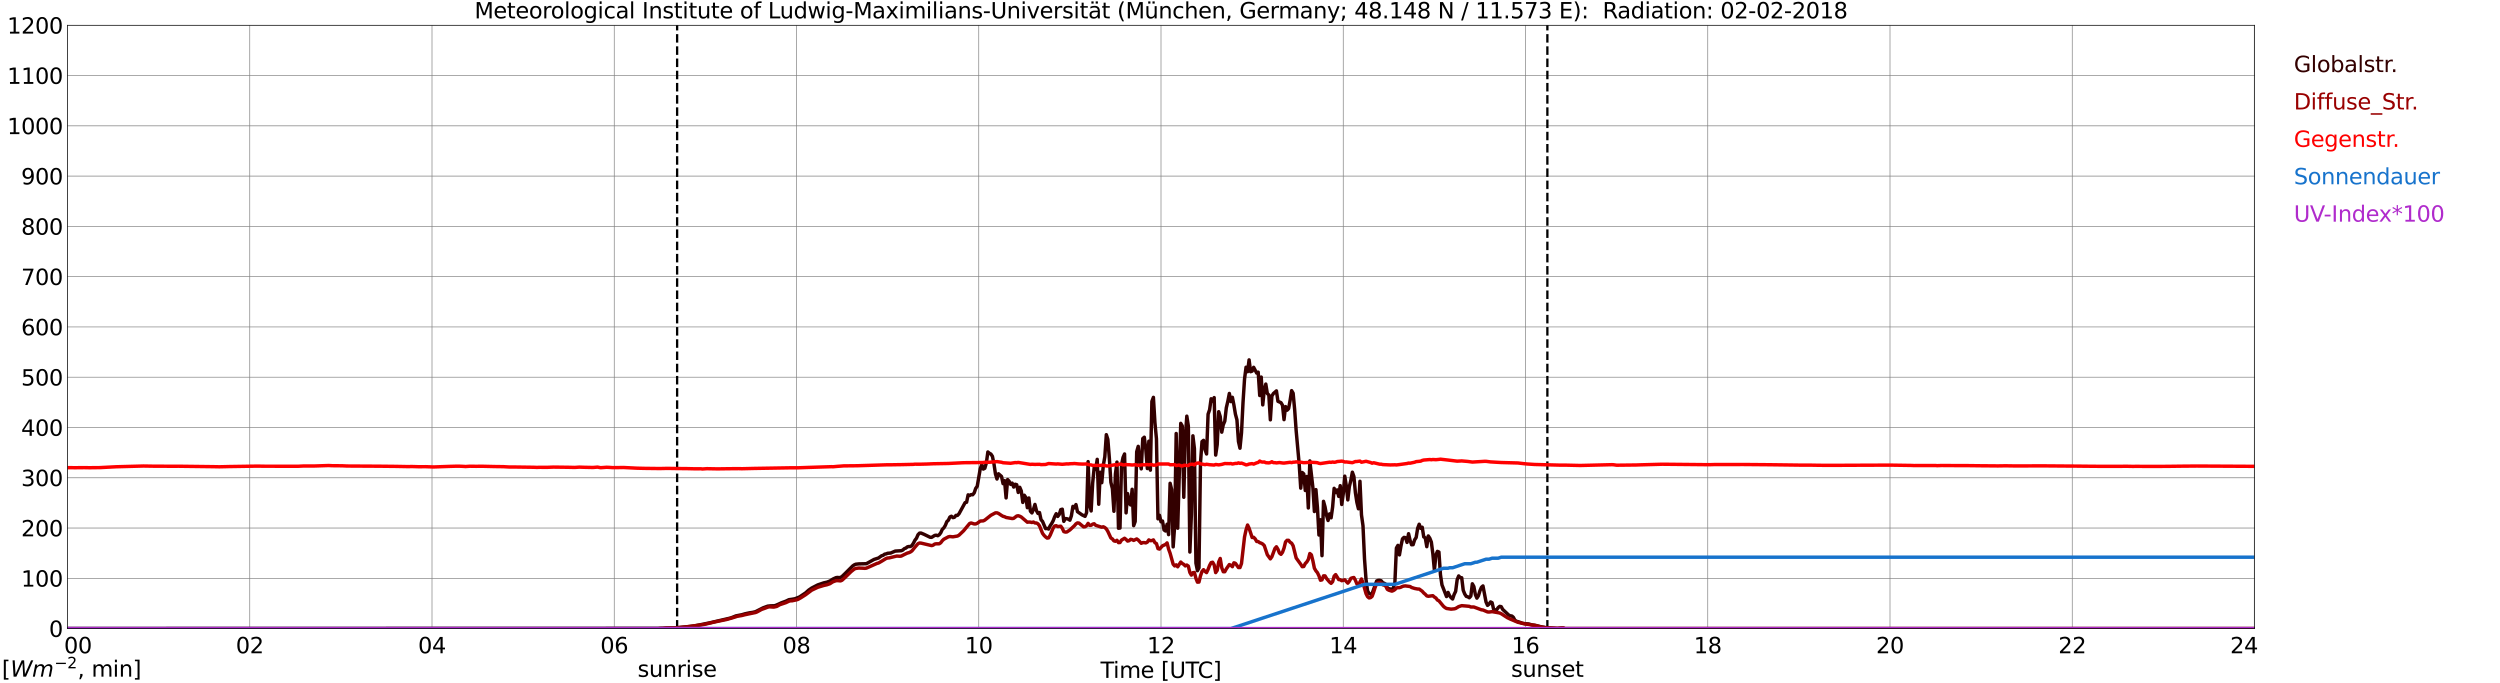 <?xml version="1.0" encoding="utf-8" standalone="no"?>
<!DOCTYPE svg PUBLIC "-//W3C//DTD SVG 1.1//EN"
  "http://www.w3.org/Graphics/SVG/1.1/DTD/svg11.dtd">
<svg xmlns:xlink="http://www.w3.org/1999/xlink" width="1085.4pt" height="296.64pt" viewBox="0 0 1085.4 296.64" xmlns="http://www.w3.org/2000/svg" version="1.1">
 <defs>
  <style type="text/css">*{stroke-linejoin: round; stroke-linecap: butt}</style>
 </defs>
 <g id="figure_1">
  <g id="patch_1">
   <path d="M 0 296.64 
L 1085.4 296.64 
L 1085.4 0 
L 0 0 
z
" style="fill: #ffffff"/>
  </g>
  <g id="axes_1">
   <g id="patch_2">
    <path d="M 29.306 272.909 
L 978.814 272.909 
L 978.814 10.976 
L 29.306 10.976 
z
" style="fill: #ffffff"/>
   </g>
   <g id="patch_3">
    <path d="M 978.814 272.909 
L 978.814 272.909 
L 978.814 10.976 
L 978.814 10.976 
z
" clip-path="url(#p2c563c9c17)" style="fill: #d3d3d3; opacity: 0.25; stroke: #d3d3d3; stroke-linejoin: miter"/>
   </g>
   <g id="matplotlib.axis_1">
    <g id="xtick_1">
     <g id="line2d_1">
      <path d="M 29.306 272.909 
L 29.306 10.976 
" clip-path="url(#p2c563c9c17)" style="fill: none; stroke: #808080; stroke-width: 0.3; stroke-linecap: square"/>
     </g>
     <g id="line2d_2"/>
     <g id="text_1">
      <!--    00 -->
      <g transform="translate(18.733 283.627) scale(0.095 -0.095)">
       <defs>
        <path id="DejaVuSans-20" transform="scale(0.016)"/>
        <path id="DejaVuSans-30" d="M 2034 4250 
Q 1547 4250 1301 3770 
Q 1056 3291 1056 2328 
Q 1056 1369 1301 889 
Q 1547 409 2034 409 
Q 2525 409 2770 889 
Q 3016 1369 3016 2328 
Q 3016 3291 2770 3770 
Q 2525 4250 2034 4250 
z
M 2034 4750 
Q 2819 4750 3233 4129 
Q 3647 3509 3647 2328 
Q 3647 1150 3233 529 
Q 2819 -91 2034 -91 
Q 1250 -91 836 529 
Q 422 1150 422 2328 
Q 422 3509 836 4129 
Q 1250 4750 2034 4750 
z
" transform="scale(0.016)"/>
       </defs>
       <use xlink:href="#DejaVuSans-20"/>
       <use xlink:href="#DejaVuSans-20" transform="translate(31.787 0)"/>
       <use xlink:href="#DejaVuSans-20" transform="translate(63.574 0)"/>
       <use xlink:href="#DejaVuSans-30" transform="translate(95.361 0)"/>
       <use xlink:href="#DejaVuSans-30" transform="translate(158.984 0)"/>
      </g>
     </g>
    </g>
    <g id="xtick_2">
     <g id="line2d_3">
      <path d="M 108.431 272.909 
L 108.431 10.976 
" clip-path="url(#p2c563c9c17)" style="fill: none; stroke: #808080; stroke-width: 0.3; stroke-linecap: square"/>
     </g>
     <g id="line2d_4"/>
     <g id="text_2">
      <!-- 02 -->
      <g transform="translate(102.387 283.627) scale(0.095 -0.095)">
       <defs>
        <path id="DejaVuSans-32" d="M 1228 531 
L 3431 531 
L 3431 0 
L 469 0 
L 469 531 
Q 828 903 1448 1529 
Q 2069 2156 2228 2338 
Q 2531 2678 2651 2914 
Q 2772 3150 2772 3378 
Q 2772 3750 2511 3984 
Q 2250 4219 1831 4219 
Q 1534 4219 1204 4116 
Q 875 4013 500 3803 
L 500 4441 
Q 881 4594 1212 4672 
Q 1544 4750 1819 4750 
Q 2544 4750 2975 4387 
Q 3406 4025 3406 3419 
Q 3406 3131 3298 2873 
Q 3191 2616 2906 2266 
Q 2828 2175 2409 1742 
Q 1991 1309 1228 531 
z
" transform="scale(0.016)"/>
       </defs>
       <use xlink:href="#DejaVuSans-30"/>
       <use xlink:href="#DejaVuSans-32" transform="translate(63.623 0)"/>
      </g>
     </g>
    </g>
    <g id="xtick_3">
     <g id="line2d_5">
      <path d="M 187.557 272.909 
L 187.557 10.976 
" clip-path="url(#p2c563c9c17)" style="fill: none; stroke: #808080; stroke-width: 0.3; stroke-linecap: square"/>
     </g>
     <g id="line2d_6"/>
     <g id="text_3">
      <!-- 04 -->
      <g transform="translate(181.513 283.627) scale(0.095 -0.095)">
       <defs>
        <path id="DejaVuSans-34" d="M 2419 4116 
L 825 1625 
L 2419 1625 
L 2419 4116 
z
M 2253 4666 
L 3047 4666 
L 3047 1625 
L 3713 1625 
L 3713 1100 
L 3047 1100 
L 3047 0 
L 2419 0 
L 2419 1100 
L 313 1100 
L 313 1709 
L 2253 4666 
z
" transform="scale(0.016)"/>
       </defs>
       <use xlink:href="#DejaVuSans-30"/>
       <use xlink:href="#DejaVuSans-34" transform="translate(63.623 0)"/>
      </g>
     </g>
    </g>
    <g id="xtick_4">
     <g id="line2d_7">
      <path d="M 266.683 272.909 
L 266.683 10.976 
" clip-path="url(#p2c563c9c17)" style="fill: none; stroke: #808080; stroke-width: 0.3; stroke-linecap: square"/>
     </g>
     <g id="line2d_8"/>
     <g id="text_4">
      <!-- 06 -->
      <g transform="translate(260.638 283.627) scale(0.095 -0.095)">
       <defs>
        <path id="DejaVuSans-36" d="M 2113 2584 
Q 1688 2584 1439 2293 
Q 1191 2003 1191 1497 
Q 1191 994 1439 701 
Q 1688 409 2113 409 
Q 2538 409 2786 701 
Q 3034 994 3034 1497 
Q 3034 2003 2786 2293 
Q 2538 2584 2113 2584 
z
M 3366 4563 
L 3366 3988 
Q 3128 4100 2886 4159 
Q 2644 4219 2406 4219 
Q 1781 4219 1451 3797 
Q 1122 3375 1075 2522 
Q 1259 2794 1537 2939 
Q 1816 3084 2150 3084 
Q 2853 3084 3261 2657 
Q 3669 2231 3669 1497 
Q 3669 778 3244 343 
Q 2819 -91 2113 -91 
Q 1303 -91 875 529 
Q 447 1150 447 2328 
Q 447 3434 972 4092 
Q 1497 4750 2381 4750 
Q 2619 4750 2861 4703 
Q 3103 4656 3366 4563 
z
" transform="scale(0.016)"/>
       </defs>
       <use xlink:href="#DejaVuSans-30"/>
       <use xlink:href="#DejaVuSans-36" transform="translate(63.623 0)"/>
      </g>
     </g>
    </g>
    <g id="xtick_5">
     <g id="line2d_9">
      <path d="M 345.808 272.909 
L 345.808 10.976 
" clip-path="url(#p2c563c9c17)" style="fill: none; stroke: #808080; stroke-width: 0.3; stroke-linecap: square"/>
     </g>
     <g id="line2d_10"/>
     <g id="text_5">
      <!-- 08 -->
      <g transform="translate(339.764 283.627) scale(0.095 -0.095)">
       <defs>
        <path id="DejaVuSans-38" d="M 2034 2216 
Q 1584 2216 1326 1975 
Q 1069 1734 1069 1313 
Q 1069 891 1326 650 
Q 1584 409 2034 409 
Q 2484 409 2743 651 
Q 3003 894 3003 1313 
Q 3003 1734 2745 1975 
Q 2488 2216 2034 2216 
z
M 1403 2484 
Q 997 2584 770 2862 
Q 544 3141 544 3541 
Q 544 4100 942 4425 
Q 1341 4750 2034 4750 
Q 2731 4750 3128 4425 
Q 3525 4100 3525 3541 
Q 3525 3141 3298 2862 
Q 3072 2584 2669 2484 
Q 3125 2378 3379 2068 
Q 3634 1759 3634 1313 
Q 3634 634 3220 271 
Q 2806 -91 2034 -91 
Q 1263 -91 848 271 
Q 434 634 434 1313 
Q 434 1759 690 2068 
Q 947 2378 1403 2484 
z
M 1172 3481 
Q 1172 3119 1398 2916 
Q 1625 2713 2034 2713 
Q 2441 2713 2670 2916 
Q 2900 3119 2900 3481 
Q 2900 3844 2670 4047 
Q 2441 4250 2034 4250 
Q 1625 4250 1398 4047 
Q 1172 3844 1172 3481 
z
" transform="scale(0.016)"/>
       </defs>
       <use xlink:href="#DejaVuSans-30"/>
       <use xlink:href="#DejaVuSans-38" transform="translate(63.623 0)"/>
      </g>
     </g>
    </g>
    <g id="xtick_6">
     <g id="line2d_11">
      <path d="M 424.934 272.909 
L 424.934 10.976 
" clip-path="url(#p2c563c9c17)" style="fill: none; stroke: #808080; stroke-width: 0.3; stroke-linecap: square"/>
     </g>
     <g id="line2d_12"/>
     <g id="text_6">
      <!-- 10 -->
      <g transform="translate(418.89 283.627) scale(0.095 -0.095)">
       <defs>
        <path id="DejaVuSans-31" d="M 794 531 
L 1825 531 
L 1825 4091 
L 703 3866 
L 703 4441 
L 1819 4666 
L 2450 4666 
L 2450 531 
L 3481 531 
L 3481 0 
L 794 0 
L 794 531 
z
" transform="scale(0.016)"/>
       </defs>
       <use xlink:href="#DejaVuSans-31"/>
       <use xlink:href="#DejaVuSans-30" transform="translate(63.623 0)"/>
      </g>
     </g>
    </g>
    <g id="xtick_7">
     <g id="line2d_13">
      <path d="M 504.06 272.909 
L 504.06 10.976 
" clip-path="url(#p2c563c9c17)" style="fill: none; stroke: #808080; stroke-width: 0.3; stroke-linecap: square"/>
     </g>
     <g id="line2d_14"/>
     <g id="text_7">
      <!-- 12 -->
      <g transform="translate(498.015 283.627) scale(0.095 -0.095)">
       <use xlink:href="#DejaVuSans-31"/>
       <use xlink:href="#DejaVuSans-32" transform="translate(63.623 0)"/>
      </g>
     </g>
    </g>
    <g id="xtick_8">
     <g id="line2d_15">
      <path d="M 583.185 272.909 
L 583.185 10.976 
" clip-path="url(#p2c563c9c17)" style="fill: none; stroke: #808080; stroke-width: 0.3; stroke-linecap: square"/>
     </g>
     <g id="line2d_16"/>
     <g id="text_8">
      <!-- 14 -->
      <g transform="translate(577.141 283.627) scale(0.095 -0.095)">
       <use xlink:href="#DejaVuSans-31"/>
       <use xlink:href="#DejaVuSans-34" transform="translate(63.623 0)"/>
      </g>
     </g>
    </g>
    <g id="xtick_9">
     <g id="line2d_17">
      <path d="M 662.311 272.909 
L 662.311 10.976 
" clip-path="url(#p2c563c9c17)" style="fill: none; stroke: #808080; stroke-width: 0.3; stroke-linecap: square"/>
     </g>
     <g id="line2d_18"/>
     <g id="text_9">
      <!-- 16 -->
      <g transform="translate(656.267 283.627) scale(0.095 -0.095)">
       <use xlink:href="#DejaVuSans-31"/>
       <use xlink:href="#DejaVuSans-36" transform="translate(63.623 0)"/>
      </g>
     </g>
    </g>
    <g id="xtick_10">
     <g id="line2d_19">
      <path d="M 741.437 272.909 
L 741.437 10.976 
" clip-path="url(#p2c563c9c17)" style="fill: none; stroke: #808080; stroke-width: 0.3; stroke-linecap: square"/>
     </g>
     <g id="line2d_20"/>
     <g id="text_10">
      <!-- 18 -->
      <g transform="translate(735.392 283.627) scale(0.095 -0.095)">
       <use xlink:href="#DejaVuSans-31"/>
       <use xlink:href="#DejaVuSans-38" transform="translate(63.623 0)"/>
      </g>
     </g>
    </g>
    <g id="xtick_11">
     <g id="line2d_21">
      <path d="M 820.562 272.909 
L 820.562 10.976 
" clip-path="url(#p2c563c9c17)" style="fill: none; stroke: #808080; stroke-width: 0.3; stroke-linecap: square"/>
     </g>
     <g id="line2d_22"/>
     <g id="text_11">
      <!-- 20 -->
      <g transform="translate(814.518 283.627) scale(0.095 -0.095)">
       <use xlink:href="#DejaVuSans-32"/>
       <use xlink:href="#DejaVuSans-30" transform="translate(63.623 0)"/>
      </g>
     </g>
    </g>
    <g id="xtick_12">
     <g id="line2d_23">
      <path d="M 899.688 272.909 
L 899.688 10.976 
" clip-path="url(#p2c563c9c17)" style="fill: none; stroke: #808080; stroke-width: 0.3; stroke-linecap: square"/>
     </g>
     <g id="line2d_24"/>
     <g id="text_12">
      <!-- 22 -->
      <g transform="translate(893.644 283.627) scale(0.095 -0.095)">
       <use xlink:href="#DejaVuSans-32"/>
       <use xlink:href="#DejaVuSans-32" transform="translate(63.623 0)"/>
      </g>
     </g>
    </g>
    <g id="xtick_13">
     <g id="line2d_25">
      <path d="M 978.814 272.909 
L 978.814 10.976 
" clip-path="url(#p2c563c9c17)" style="fill: none; stroke: #808080; stroke-width: 0.3; stroke-linecap: square"/>
     </g>
     <g id="line2d_26"/>
     <g id="text_13">
      <!-- 24    -->
      <g transform="translate(968.241 283.627) scale(0.095 -0.095)">
       <use xlink:href="#DejaVuSans-32"/>
       <use xlink:href="#DejaVuSans-34" transform="translate(63.623 0)"/>
       <use xlink:href="#DejaVuSans-20" transform="translate(127.246 0)"/>
       <use xlink:href="#DejaVuSans-20" transform="translate(159.033 0)"/>
       <use xlink:href="#DejaVuSans-20" transform="translate(190.82 0)"/>
      </g>
     </g>
    </g>
    <g id="text_14">
     <!-- Time [UTC] -->
     <g transform="translate(477.806 294.322) scale(0.095 -0.095)">
      <defs>
       <path id="DejaVuSans-54" d="M -19 4666 
L 3928 4666 
L 3928 4134 
L 2272 4134 
L 2272 0 
L 1638 0 
L 1638 4134 
L -19 4134 
L -19 4666 
z
" transform="scale(0.016)"/>
       <path id="DejaVuSans-69" d="M 603 3500 
L 1178 3500 
L 1178 0 
L 603 0 
L 603 3500 
z
M 603 4863 
L 1178 4863 
L 1178 4134 
L 603 4134 
L 603 4863 
z
" transform="scale(0.016)"/>
       <path id="DejaVuSans-6d" d="M 3328 2828 
Q 3544 3216 3844 3400 
Q 4144 3584 4550 3584 
Q 5097 3584 5394 3201 
Q 5691 2819 5691 2113 
L 5691 0 
L 5113 0 
L 5113 2094 
Q 5113 2597 4934 2840 
Q 4756 3084 4391 3084 
Q 3944 3084 3684 2787 
Q 3425 2491 3425 1978 
L 3425 0 
L 2847 0 
L 2847 2094 
Q 2847 2600 2669 2842 
Q 2491 3084 2119 3084 
Q 1678 3084 1418 2786 
Q 1159 2488 1159 1978 
L 1159 0 
L 581 0 
L 581 3500 
L 1159 3500 
L 1159 2956 
Q 1356 3278 1631 3431 
Q 1906 3584 2284 3584 
Q 2666 3584 2933 3390 
Q 3200 3197 3328 2828 
z
" transform="scale(0.016)"/>
       <path id="DejaVuSans-65" d="M 3597 1894 
L 3597 1613 
L 953 1613 
Q 991 1019 1311 708 
Q 1631 397 2203 397 
Q 2534 397 2845 478 
Q 3156 559 3463 722 
L 3463 178 
Q 3153 47 2828 -22 
Q 2503 -91 2169 -91 
Q 1331 -91 842 396 
Q 353 884 353 1716 
Q 353 2575 817 3079 
Q 1281 3584 2069 3584 
Q 2775 3584 3186 3129 
Q 3597 2675 3597 1894 
z
M 3022 2063 
Q 3016 2534 2758 2815 
Q 2500 3097 2075 3097 
Q 1594 3097 1305 2825 
Q 1016 2553 972 2059 
L 3022 2063 
z
" transform="scale(0.016)"/>
       <path id="DejaVuSans-5b" d="M 550 4863 
L 1875 4863 
L 1875 4416 
L 1125 4416 
L 1125 -397 
L 1875 -397 
L 1875 -844 
L 550 -844 
L 550 4863 
z
" transform="scale(0.016)"/>
       <path id="DejaVuSans-55" d="M 556 4666 
L 1191 4666 
L 1191 1831 
Q 1191 1081 1462 751 
Q 1734 422 2344 422 
Q 2950 422 3222 751 
Q 3494 1081 3494 1831 
L 3494 4666 
L 4128 4666 
L 4128 1753 
Q 4128 841 3676 375 
Q 3225 -91 2344 -91 
Q 1459 -91 1007 375 
Q 556 841 556 1753 
L 556 4666 
z
" transform="scale(0.016)"/>
       <path id="DejaVuSans-43" d="M 4122 4306 
L 4122 3641 
Q 3803 3938 3442 4084 
Q 3081 4231 2675 4231 
Q 1875 4231 1450 3742 
Q 1025 3253 1025 2328 
Q 1025 1406 1450 917 
Q 1875 428 2675 428 
Q 3081 428 3442 575 
Q 3803 722 4122 1019 
L 4122 359 
Q 3791 134 3420 21 
Q 3050 -91 2638 -91 
Q 1578 -91 968 557 
Q 359 1206 359 2328 
Q 359 3453 968 4101 
Q 1578 4750 2638 4750 
Q 3056 4750 3426 4639 
Q 3797 4528 4122 4306 
z
" transform="scale(0.016)"/>
       <path id="DejaVuSans-5d" d="M 1947 4863 
L 1947 -844 
L 622 -844 
L 622 -397 
L 1369 -397 
L 1369 4416 
L 622 4416 
L 622 4863 
L 1947 4863 
z
" transform="scale(0.016)"/>
      </defs>
      <use xlink:href="#DejaVuSans-54"/>
      <use xlink:href="#DejaVuSans-69" transform="translate(57.959 0)"/>
      <use xlink:href="#DejaVuSans-6d" transform="translate(85.742 0)"/>
      <use xlink:href="#DejaVuSans-65" transform="translate(183.154 0)"/>
      <use xlink:href="#DejaVuSans-20" transform="translate(244.678 0)"/>
      <use xlink:href="#DejaVuSans-5b" transform="translate(276.465 0)"/>
      <use xlink:href="#DejaVuSans-55" transform="translate(315.479 0)"/>
      <use xlink:href="#DejaVuSans-54" transform="translate(388.672 0)"/>
      <use xlink:href="#DejaVuSans-43" transform="translate(443.881 0)"/>
      <use xlink:href="#DejaVuSans-5d" transform="translate(513.705 0)"/>
     </g>
    </g>
   </g>
   <g id="matplotlib.axis_2">
    <g id="ytick_1">
     <g id="line2d_27">
      <path d="M 29.306 272.909 
L 978.814 272.909 
" clip-path="url(#p2c563c9c17)" style="fill: none; stroke: #808080; stroke-width: 0.3; stroke-linecap: square"/>
     </g>
     <g id="line2d_28"/>
     <g id="text_15">
      <!-- 0 -->
      <g transform="translate(21.261 276.518) scale(0.095 -0.095)">
       <use xlink:href="#DejaVuSans-30"/>
      </g>
     </g>
    </g>
    <g id="ytick_2">
     <g id="line2d_29">
      <path d="M 29.306 251.081 
L 978.814 251.081 
" clip-path="url(#p2c563c9c17)" style="fill: none; stroke: #808080; stroke-width: 0.3; stroke-linecap: square"/>
     </g>
     <g id="line2d_30"/>
     <g id="text_16">
      <!-- 100 -->
      <g transform="translate(9.173 254.69) scale(0.095 -0.095)">
       <use xlink:href="#DejaVuSans-31"/>
       <use xlink:href="#DejaVuSans-30" transform="translate(63.623 0)"/>
       <use xlink:href="#DejaVuSans-30" transform="translate(127.246 0)"/>
      </g>
     </g>
    </g>
    <g id="ytick_3">
     <g id="line2d_31">
      <path d="M 29.306 229.253 
L 978.814 229.253 
" clip-path="url(#p2c563c9c17)" style="fill: none; stroke: #808080; stroke-width: 0.3; stroke-linecap: square"/>
     </g>
     <g id="line2d_32"/>
     <g id="text_17">
      <!-- 200 -->
      <g transform="translate(9.173 232.863) scale(0.095 -0.095)">
       <use xlink:href="#DejaVuSans-32"/>
       <use xlink:href="#DejaVuSans-30" transform="translate(63.623 0)"/>
       <use xlink:href="#DejaVuSans-30" transform="translate(127.246 0)"/>
      </g>
     </g>
    </g>
    <g id="ytick_4">
     <g id="line2d_33">
      <path d="M 29.306 207.426 
L 978.814 207.426 
" clip-path="url(#p2c563c9c17)" style="fill: none; stroke: #808080; stroke-width: 0.3; stroke-linecap: square"/>
     </g>
     <g id="line2d_34"/>
     <g id="text_18">
      <!-- 300 -->
      <g transform="translate(9.173 211.035) scale(0.095 -0.095)">
       <defs>
        <path id="DejaVuSans-33" d="M 2597 2516 
Q 3050 2419 3304 2112 
Q 3559 1806 3559 1356 
Q 3559 666 3084 287 
Q 2609 -91 1734 -91 
Q 1441 -91 1130 -33 
Q 819 25 488 141 
L 488 750 
Q 750 597 1062 519 
Q 1375 441 1716 441 
Q 2309 441 2620 675 
Q 2931 909 2931 1356 
Q 2931 1769 2642 2001 
Q 2353 2234 1838 2234 
L 1294 2234 
L 1294 2753 
L 1863 2753 
Q 2328 2753 2575 2939 
Q 2822 3125 2822 3475 
Q 2822 3834 2567 4026 
Q 2313 4219 1838 4219 
Q 1578 4219 1281 4162 
Q 984 4106 628 3988 
L 628 4550 
Q 988 4650 1302 4700 
Q 1616 4750 1894 4750 
Q 2613 4750 3031 4423 
Q 3450 4097 3450 3541 
Q 3450 3153 3228 2886 
Q 3006 2619 2597 2516 
z
" transform="scale(0.016)"/>
       </defs>
       <use xlink:href="#DejaVuSans-33"/>
       <use xlink:href="#DejaVuSans-30" transform="translate(63.623 0)"/>
       <use xlink:href="#DejaVuSans-30" transform="translate(127.246 0)"/>
      </g>
     </g>
    </g>
    <g id="ytick_5">
     <g id="line2d_35">
      <path d="M 29.306 185.598 
L 978.814 185.598 
" clip-path="url(#p2c563c9c17)" style="fill: none; stroke: #808080; stroke-width: 0.3; stroke-linecap: square"/>
     </g>
     <g id="line2d_36"/>
     <g id="text_19">
      <!-- 400 -->
      <g transform="translate(9.173 189.207) scale(0.095 -0.095)">
       <use xlink:href="#DejaVuSans-34"/>
       <use xlink:href="#DejaVuSans-30" transform="translate(63.623 0)"/>
       <use xlink:href="#DejaVuSans-30" transform="translate(127.246 0)"/>
      </g>
     </g>
    </g>
    <g id="ytick_6">
     <g id="line2d_37">
      <path d="M 29.306 163.77 
L 978.814 163.77 
" clip-path="url(#p2c563c9c17)" style="fill: none; stroke: #808080; stroke-width: 0.3; stroke-linecap: square"/>
     </g>
     <g id="line2d_38"/>
     <g id="text_20">
      <!-- 500 -->
      <g transform="translate(9.173 167.379) scale(0.095 -0.095)">
       <defs>
        <path id="DejaVuSans-35" d="M 691 4666 
L 3169 4666 
L 3169 4134 
L 1269 4134 
L 1269 2991 
Q 1406 3038 1543 3061 
Q 1681 3084 1819 3084 
Q 2600 3084 3056 2656 
Q 3513 2228 3513 1497 
Q 3513 744 3044 326 
Q 2575 -91 1722 -91 
Q 1428 -91 1123 -41 
Q 819 9 494 109 
L 494 744 
Q 775 591 1075 516 
Q 1375 441 1709 441 
Q 2250 441 2565 725 
Q 2881 1009 2881 1497 
Q 2881 1984 2565 2268 
Q 2250 2553 1709 2553 
Q 1456 2553 1204 2497 
Q 953 2441 691 2322 
L 691 4666 
z
" transform="scale(0.016)"/>
       </defs>
       <use xlink:href="#DejaVuSans-35"/>
       <use xlink:href="#DejaVuSans-30" transform="translate(63.623 0)"/>
       <use xlink:href="#DejaVuSans-30" transform="translate(127.246 0)"/>
      </g>
     </g>
    </g>
    <g id="ytick_7">
     <g id="line2d_39">
      <path d="M 29.306 141.942 
L 978.814 141.942 
" clip-path="url(#p2c563c9c17)" style="fill: none; stroke: #808080; stroke-width: 0.3; stroke-linecap: square"/>
     </g>
     <g id="line2d_40"/>
     <g id="text_21">
      <!-- 600 -->
      <g transform="translate(9.173 145.551) scale(0.095 -0.095)">
       <use xlink:href="#DejaVuSans-36"/>
       <use xlink:href="#DejaVuSans-30" transform="translate(63.623 0)"/>
       <use xlink:href="#DejaVuSans-30" transform="translate(127.246 0)"/>
      </g>
     </g>
    </g>
    <g id="ytick_8">
     <g id="line2d_41">
      <path d="M 29.306 120.114 
L 978.814 120.114 
" clip-path="url(#p2c563c9c17)" style="fill: none; stroke: #808080; stroke-width: 0.3; stroke-linecap: square"/>
     </g>
     <g id="line2d_42"/>
     <g id="text_22">
      <!-- 700 -->
      <g transform="translate(9.173 123.724) scale(0.095 -0.095)">
       <defs>
        <path id="DejaVuSans-37" d="M 525 4666 
L 3525 4666 
L 3525 4397 
L 1831 0 
L 1172 0 
L 2766 4134 
L 525 4134 
L 525 4666 
z
" transform="scale(0.016)"/>
       </defs>
       <use xlink:href="#DejaVuSans-37"/>
       <use xlink:href="#DejaVuSans-30" transform="translate(63.623 0)"/>
       <use xlink:href="#DejaVuSans-30" transform="translate(127.246 0)"/>
      </g>
     </g>
    </g>
    <g id="ytick_9">
     <g id="line2d_43">
      <path d="M 29.306 98.287 
L 978.814 98.287 
" clip-path="url(#p2c563c9c17)" style="fill: none; stroke: #808080; stroke-width: 0.3; stroke-linecap: square"/>
     </g>
     <g id="line2d_44"/>
     <g id="text_23">
      <!-- 800 -->
      <g transform="translate(9.173 101.896) scale(0.095 -0.095)">
       <use xlink:href="#DejaVuSans-38"/>
       <use xlink:href="#DejaVuSans-30" transform="translate(63.623 0)"/>
       <use xlink:href="#DejaVuSans-30" transform="translate(127.246 0)"/>
      </g>
     </g>
    </g>
    <g id="ytick_10">
     <g id="line2d_45">
      <path d="M 29.306 76.459 
L 978.814 76.459 
" clip-path="url(#p2c563c9c17)" style="fill: none; stroke: #808080; stroke-width: 0.3; stroke-linecap: square"/>
     </g>
     <g id="line2d_46"/>
     <g id="text_24">
      <!-- 900 -->
      <g transform="translate(9.173 80.068) scale(0.095 -0.095)">
       <defs>
        <path id="DejaVuSans-39" d="M 703 97 
L 703 672 
Q 941 559 1184 500 
Q 1428 441 1663 441 
Q 2288 441 2617 861 
Q 2947 1281 2994 2138 
Q 2813 1869 2534 1725 
Q 2256 1581 1919 1581 
Q 1219 1581 811 2004 
Q 403 2428 403 3163 
Q 403 3881 828 4315 
Q 1253 4750 1959 4750 
Q 2769 4750 3195 4129 
Q 3622 3509 3622 2328 
Q 3622 1225 3098 567 
Q 2575 -91 1691 -91 
Q 1453 -91 1209 -44 
Q 966 3 703 97 
z
M 1959 2075 
Q 2384 2075 2632 2365 
Q 2881 2656 2881 3163 
Q 2881 3666 2632 3958 
Q 2384 4250 1959 4250 
Q 1534 4250 1286 3958 
Q 1038 3666 1038 3163 
Q 1038 2656 1286 2365 
Q 1534 2075 1959 2075 
z
" transform="scale(0.016)"/>
       </defs>
       <use xlink:href="#DejaVuSans-39"/>
       <use xlink:href="#DejaVuSans-30" transform="translate(63.623 0)"/>
       <use xlink:href="#DejaVuSans-30" transform="translate(127.246 0)"/>
      </g>
     </g>
    </g>
    <g id="ytick_11">
     <g id="line2d_47">
      <path d="M 29.306 54.631 
L 978.814 54.631 
" clip-path="url(#p2c563c9c17)" style="fill: none; stroke: #808080; stroke-width: 0.3; stroke-linecap: square"/>
     </g>
     <g id="line2d_48"/>
     <g id="text_25">
      <!-- 1000 -->
      <g transform="translate(3.128 58.24) scale(0.095 -0.095)">
       <use xlink:href="#DejaVuSans-31"/>
       <use xlink:href="#DejaVuSans-30" transform="translate(63.623 0)"/>
       <use xlink:href="#DejaVuSans-30" transform="translate(127.246 0)"/>
       <use xlink:href="#DejaVuSans-30" transform="translate(190.869 0)"/>
      </g>
     </g>
    </g>
    <g id="ytick_12">
     <g id="line2d_49">
      <path d="M 29.306 32.803 
L 978.814 32.803 
" clip-path="url(#p2c563c9c17)" style="fill: none; stroke: #808080; stroke-width: 0.3; stroke-linecap: square"/>
     </g>
     <g id="line2d_50"/>
     <g id="text_26">
      <!-- 1100 -->
      <g transform="translate(3.128 36.413) scale(0.095 -0.095)">
       <use xlink:href="#DejaVuSans-31"/>
       <use xlink:href="#DejaVuSans-31" transform="translate(63.623 0)"/>
       <use xlink:href="#DejaVuSans-30" transform="translate(127.246 0)"/>
       <use xlink:href="#DejaVuSans-30" transform="translate(190.869 0)"/>
      </g>
     </g>
    </g>
    <g id="ytick_13">
     <g id="line2d_51">
      <path d="M 29.306 10.976 
L 978.814 10.976 
" clip-path="url(#p2c563c9c17)" style="fill: none; stroke: #808080; stroke-width: 0.3; stroke-linecap: square"/>
     </g>
     <g id="line2d_52"/>
     <g id="text_27">
      <!-- 1200 -->
      <g transform="translate(3.128 14.585) scale(0.095 -0.095)">
       <use xlink:href="#DejaVuSans-31"/>
       <use xlink:href="#DejaVuSans-32" transform="translate(63.623 0)"/>
       <use xlink:href="#DejaVuSans-30" transform="translate(127.246 0)"/>
       <use xlink:href="#DejaVuSans-30" transform="translate(190.869 0)"/>
      </g>
     </g>
    </g>
   </g>
   <g id="line2d_53">
    <path d="M 293.981 272.909 
L 293.981 10.976 
" clip-path="url(#p2c563c9c17)" style="fill: none; stroke-dasharray: 3.7,1.6; stroke-dashoffset: 0; stroke: #000000"/>
   </g>
   <g id="line2d_54">
    <path d="M 671.806 272.909 
L 671.806 10.976 
" clip-path="url(#p2c563c9c17)" style="fill: none; stroke-dasharray: 3.7,1.6; stroke-dashoffset: 0; stroke: #000000"/>
   </g>
   <g id="line2d_55">
    <path d="M 29.306 272.909 
L 286.464 272.83 
L 291.08 272.645 
L 295.036 272.457 
L 298.333 272.106 
L 299.652 272.003 
L 301.63 271.734 
L 308.224 270.39 
L 316.796 268.406 
L 317.455 268.22 
L 318.774 267.703 
L 319.433 267.415 
L 321.411 267.022 
L 322.071 266.897 
L 323.39 266.505 
L 325.368 266.07 
L 326.686 265.885 
L 328.005 265.575 
L 331.302 263.9 
L 333.28 263.178 
L 334.599 263.032 
L 335.918 263.012 
L 336.577 262.907 
L 337.896 262.351 
L 339.215 261.731 
L 341.193 261.006 
L 342.512 260.367 
L 343.83 260.179 
L 345.149 259.952 
L 347.127 259.166 
L 349.765 257.409 
L 351.083 256.211 
L 352.402 255.303 
L 355.04 253.938 
L 357.677 253.048 
L 358.996 252.76 
L 360.315 252.242 
L 361.634 251.395 
L 362.952 250.795 
L 363.612 250.693 
L 364.271 250.775 
L 364.93 250.693 
L 365.59 250.278 
L 366.909 248.996 
L 370.206 245.711 
L 370.865 245.255 
L 371.524 244.967 
L 372.843 244.821 
L 376.14 244.74 
L 379.437 242.9 
L 381.415 242.258 
L 382.734 241.309 
L 383.393 241.121 
L 384.053 240.606 
L 384.712 240.481 
L 385.371 240.213 
L 386.69 240.108 
L 388.668 239.261 
L 391.306 239.095 
L 391.965 238.807 
L 392.624 238.207 
L 393.284 237.958 
L 393.943 237.421 
L 394.603 237.277 
L 395.262 237.277 
L 395.921 236.843 
L 396.581 235.81 
L 397.24 234.529 
L 397.899 233.68 
L 398.559 232.152 
L 399.218 231.469 
L 399.878 231.427 
L 401.196 231.986 
L 402.515 232.626 
L 403.834 233.267 
L 404.493 233.287 
L 405.812 232.462 
L 406.471 232.357 
L 407.131 232.584 
L 407.79 232.172 
L 408.45 231.283 
L 409.109 229.814 
L 409.768 229.194 
L 410.428 228.099 
L 411.087 226.466 
L 411.746 225.846 
L 412.406 224.462 
L 413.065 224.13 
L 413.725 224.731 
L 414.384 224.587 
L 415.043 223.759 
L 415.703 223.759 
L 416.362 223.056 
L 419 218.239 
L 419.659 218.053 
L 420.318 214.849 
L 420.978 215.118 
L 421.637 214.727 
L 422.297 214.808 
L 422.956 213.983 
L 423.615 212.038 
L 424.275 211.108 
L 425.593 203.462 
L 426.253 201.683 
L 426.912 203.647 
L 427.572 203.296 
L 428.231 201.002 
L 428.89 196.226 
L 429.55 196.784 
L 430.209 197.136 
L 430.869 198.127 
L 431.528 201.331 
L 432.187 205.775 
L 432.847 207.967 
L 433.506 205.692 
L 434.825 206.851 
L 435.484 209.973 
L 436.144 208.689 
L 436.803 216.172 
L 437.462 208.216 
L 438.122 208.938 
L 438.781 210.302 
L 439.44 209.744 
L 440.1 211.459 
L 440.759 210.241 
L 441.419 210.446 
L 442.078 213.795 
L 442.737 211.564 
L 443.397 213.133 
L 444.056 218.136 
L 444.716 215.015 
L 445.375 215.986 
L 446.034 220.411 
L 446.694 216.213 
L 447.353 221.919 
L 448.012 222.683 
L 448.672 221.175 
L 449.331 219.005 
L 449.991 221.692 
L 450.65 222.912 
L 451.309 222.539 
L 451.969 225.619 
L 452.628 226.383 
L 453.947 229.504 
L 454.606 229.424 
L 455.266 229.692 
L 455.925 228.286 
L 456.584 227.315 
L 457.244 226.073 
L 457.903 224.316 
L 458.563 223.035 
L 459.222 224.213 
L 459.881 223.366 
L 460.541 221.258 
L 461.2 221.072 
L 461.859 226.344 
L 462.519 225.143 
L 463.178 225.206 
L 463.838 225.412 
L 464.497 225.846 
L 465.156 223.925 
L 465.816 219.852 
L 466.475 220.513 
L 467.134 219.066 
L 467.794 222.146 
L 469.772 223.532 
L 471.091 224.172 
L 471.75 222.561 
L 472.409 200.423 
L 473.069 219.274 
L 473.728 221.836 
L 474.388 209.765 
L 475.047 203.069 
L 475.706 203.813 
L 476.366 199.43 
L 477.025 218.922 
L 477.685 205.031 
L 478.344 209.558 
L 479.003 202.117 
L 479.663 198.334 
L 480.322 188.723 
L 480.981 190.769 
L 481.641 198.976 
L 482.3 209.414 
L 482.96 212.162 
L 483.619 221.98 
L 484.278 205.775 
L 484.938 200.628 
L 485.597 229.341 
L 486.256 229.258 
L 486.916 201.827 
L 487.575 198.625 
L 488.235 197.094 
L 488.894 222.663 
L 489.553 214.312 
L 490.213 218.468 
L 490.872 219.232 
L 491.532 212.431 
L 492.191 228.223 
L 492.85 226.405 
L 493.51 196.123 
L 494.169 193.788 
L 494.828 200.462 
L 495.488 203.564 
L 496.147 190.417 
L 496.807 189.819 
L 497.466 195.11 
L 498.125 203.42 
L 498.785 191.555 
L 499.444 204.123 
L 500.103 174.274 
L 500.763 172.516 
L 501.422 183.494 
L 502.082 190.522 
L 502.741 225.248 
L 503.4 223.718 
L 504.06 226.529 
L 504.719 226.219 
L 505.379 230.085 
L 506.038 230.539 
L 506.697 227.603 
L 507.357 232.111 
L 508.016 209.827 
L 508.675 212.535 
L 509.335 237.421 
L 509.994 228.245 
L 510.654 188.206 
L 511.313 229.319 
L 512.632 183.804 
L 513.291 184.941 
L 513.95 215.903 
L 514.61 189.756 
L 515.269 180.682 
L 515.929 184.982 
L 516.588 239.674 
L 517.247 223.552 
L 517.907 189.219 
L 518.566 194.779 
L 519.226 244.491 
L 519.885 247.779 
L 520.544 246.558 
L 521.204 200.96 
L 521.863 191.72 
L 522.522 191.183 
L 523.182 195.254 
L 523.841 197.094 
L 524.501 179.813 
L 525.16 177.893 
L 525.819 173.138 
L 526.479 174.171 
L 527.138 172.621 
L 527.797 197.57 
L 528.457 193.043 
L 529.116 178.739 
L 529.776 180.868 
L 530.435 187.628 
L 531.094 184.404 
L 531.754 182.852 
L 532.413 177.065 
L 533.073 174.232 
L 533.732 170.823 
L 534.391 174.356 
L 535.051 172.497 
L 535.71 175.825 
L 536.369 179.813 
L 537.029 182.295 
L 537.688 191.699 
L 538.348 194.593 
L 539.007 187.957 
L 539.666 174.749 
L 540.326 164.58 
L 540.985 159.433 
L 541.644 161.375 
L 542.304 156.25 
L 542.963 161.375 
L 543.623 161.129 
L 544.282 159.474 
L 545.601 161.976 
L 546.26 161.583 
L 546.919 171.711 
L 547.579 163.711 
L 548.238 175.784 
L 548.898 169.292 
L 549.557 166.749 
L 550.216 170.842 
L 550.876 171.484 
L 551.535 182.273 
L 552.195 171.938 
L 552.854 170.864 
L 554.173 169.707 
L 554.832 174.232 
L 556.151 174.813 
L 556.81 175.948 
L 557.47 182.19 
L 558.129 176.528 
L 558.788 178.098 
L 559.448 177.436 
L 560.107 173.881 
L 560.766 169.602 
L 561.426 170.72 
L 562.085 177.81 
L 562.745 187.049 
L 564.063 201.641 
L 564.723 211.935 
L 565.382 205.155 
L 566.042 205.756 
L 566.701 212.948 
L 567.36 206.871 
L 568.02 220.535 
L 568.679 200.111 
L 569.998 211.647 
L 570.657 222.085 
L 571.317 212.577 
L 571.976 220.369 
L 572.635 232.274 
L 573.295 225.66 
L 573.954 241.245 
L 574.613 217.661 
L 575.273 220.059 
L 575.932 223.718 
L 576.592 225.97 
L 577.251 223.098 
L 577.91 224.814 
L 578.57 220.121 
L 579.229 212.018 
L 579.889 213.858 
L 580.548 212.701 
L 581.207 215.511 
L 581.867 210.861 
L 582.526 219.025 
L 583.185 214.375 
L 583.845 206.727 
L 584.504 210.922 
L 585.164 217.041 
L 585.823 211.315 
L 586.482 208.545 
L 587.142 205.011 
L 587.801 206.871 
L 588.46 213.919 
L 589.12 218.178 
L 589.779 220.887 
L 590.439 208.96 
L 591.098 223.552 
L 591.757 228.306 
L 592.417 242.651 
L 593.076 251.705 
L 593.736 256.521 
L 594.395 257.638 
L 595.054 257.968 
L 595.714 257.721 
L 597.692 252.223 
L 598.351 251.974 
L 599.011 251.952 
L 599.67 252.14 
L 600.329 253.006 
L 600.989 253.235 
L 601.648 253.668 
L 602.307 255.22 
L 602.967 255.571 
L 604.286 255.881 
L 604.945 255.261 
L 605.604 252.884 
L 606.264 237.939 
L 606.923 236.782 
L 607.582 240.916 
L 608.242 237.05 
L 608.901 233.948 
L 609.561 233.309 
L 610.22 233.433 
L 610.879 235.5 
L 611.539 231.718 
L 612.198 234.59 
L 612.858 236.513 
L 613.517 236.472 
L 614.176 234.363 
L 614.836 233.37 
L 615.495 229.341 
L 616.154 227.603 
L 616.814 229.382 
L 617.473 228.906 
L 618.133 233.102 
L 618.792 233.516 
L 619.451 237.338 
L 620.111 232.689 
L 620.77 233.68 
L 621.429 235.354 
L 622.089 240.418 
L 622.748 247.508 
L 623.408 241.038 
L 624.067 239.386 
L 624.726 239.674 
L 625.386 249.494 
L 626.045 253.938 
L 628.023 259.002 
L 628.683 257.204 
L 629.342 258.629 
L 630.001 259.476 
L 630.661 260.057 
L 631.32 258.112 
L 631.98 256.748 
L 632.639 251.705 
L 633.298 250.051 
L 633.958 250.754 
L 634.617 250.837 
L 635.276 256.274 
L 635.936 257.907 
L 636.595 258.919 
L 637.255 259.105 
L 637.914 259.517 
L 638.573 258.795 
L 639.233 253.462 
L 639.892 254.661 
L 640.552 258.175 
L 641.211 259.683 
L 641.87 258.651 
L 642.53 256.501 
L 643.189 254.971 
L 643.848 254.392 
L 645.167 261.338 
L 645.827 262.827 
L 646.486 262.287 
L 647.145 261.338 
L 647.805 261.668 
L 648.464 264.501 
L 649.123 264.789 
L 649.783 264.769 
L 650.442 263.798 
L 651.102 263.259 
L 651.761 263.383 
L 652.42 264.582 
L 655.058 267.063 
L 655.717 267.373 
L 656.377 267.434 
L 657.036 268.013 
L 657.695 269.274 
L 658.355 269.709 
L 659.674 270.102 
L 660.992 270.619 
L 662.311 270.805 
L 663.63 270.888 
L 664.949 271.259 
L 666.927 271.59 
L 668.246 271.942 
L 670.224 272.335 
L 671.542 272.562 
L 676.158 272.85 
L 678.136 272.664 
L 678.796 272.706 
L 679.455 272.909 
L 978.154 272.909 
L 978.154 272.909 
" clip-path="url(#p2c563c9c17)" style="fill: none; stroke: #330000; stroke-width: 1.5; stroke-linecap: square"/>
   </g>
   <g id="line2d_56">
    <path d="M 29.306 272.909 
L 285.805 272.909 
L 286.464 272.773 
L 287.783 272.773 
L 289.102 272.605 
L 293.717 272.522 
L 297.674 272.186 
L 305.586 271.136 
L 310.202 270.045 
L 315.477 268.954 
L 318.114 268.198 
L 320.093 267.57 
L 322.071 267.234 
L 323.39 266.897 
L 325.368 266.478 
L 328.005 265.933 
L 328.665 265.679 
L 330.643 264.588 
L 331.961 264.127 
L 333.28 263.623 
L 333.94 263.455 
L 335.918 263.582 
L 337.236 263.287 
L 338.555 262.532 
L 341.193 261.65 
L 342.512 261.021 
L 343.171 260.853 
L 343.83 260.853 
L 345.808 260.434 
L 346.468 260.223 
L 347.787 259.467 
L 349.765 258.208 
L 352.402 256.235 
L 355.04 254.977 
L 357.677 254.178 
L 358.996 253.886 
L 360.315 253.423 
L 361.634 252.583 
L 362.952 252.122 
L 363.612 252.081 
L 364.93 252.205 
L 365.59 251.913 
L 366.909 250.695 
L 369.546 248.134 
L 370.865 247.084 
L 371.524 246.792 
L 372.843 246.624 
L 374.821 246.707 
L 375.481 246.748 
L 376.14 246.665 
L 380.756 244.609 
L 381.415 244.441 
L 382.734 243.684 
L 384.712 242.468 
L 385.371 242.258 
L 386.031 242.215 
L 389.328 241.418 
L 390.646 241.501 
L 391.306 241.418 
L 392.624 240.746 
L 393.943 240.117 
L 394.603 239.949 
L 395.262 239.654 
L 395.921 239.194 
L 397.24 237.557 
L 398.559 236.044 
L 399.218 235.751 
L 399.878 235.793 
L 404.493 236.884 
L 405.153 236.675 
L 405.812 236.212 
L 406.471 236.088 
L 407.79 236.088 
L 408.45 235.625 
L 409.109 234.743 
L 409.768 234.114 
L 411.746 233.064 
L 412.406 232.938 
L 413.725 233.064 
L 415.703 232.728 
L 416.362 232.351 
L 418.34 230.463 
L 420.978 227.271 
L 421.637 227.062 
L 422.956 227.481 
L 423.615 227.481 
L 424.275 227.188 
L 425.593 226.221 
L 426.912 226.138 
L 427.572 225.802 
L 430.209 223.705 
L 432.187 222.655 
L 432.847 222.655 
L 433.506 222.906 
L 434.825 223.788 
L 435.484 224.165 
L 436.144 224.333 
L 436.803 224.669 
L 439.44 225.13 
L 440.1 225.047 
L 441.419 224.039 
L 442.078 223.914 
L 442.737 224.124 
L 443.397 224.46 
L 444.716 225.593 
L 446.034 226.726 
L 446.694 226.643 
L 447.353 226.684 
L 448.012 226.852 
L 448.672 226.643 
L 449.331 227.062 
L 449.991 227.062 
L 450.65 227.439 
L 451.309 228.321 
L 452.628 231.554 
L 453.287 232.436 
L 453.947 233.106 
L 454.606 233.61 
L 455.266 233.527 
L 455.925 232.392 
L 457.244 229.286 
L 457.903 228.363 
L 458.563 228.238 
L 459.222 228.616 
L 460.541 228.448 
L 461.2 229.371 
L 461.859 230.799 
L 462.519 231.008 
L 463.178 230.967 
L 464.497 230.085 
L 466.475 228.238 
L 467.134 227.439 
L 467.794 227.02 
L 468.453 227.103 
L 470.431 228.74 
L 471.091 228.699 
L 471.75 228.28 
L 472.409 227.23 
L 473.069 228.07 
L 473.728 228.07 
L 474.388 227.566 
L 475.047 227.398 
L 475.706 228.07 
L 478.344 228.908 
L 479.003 228.699 
L 479.663 229.035 
L 480.322 229.622 
L 480.981 230.714 
L 482.3 233.569 
L 482.96 233.988 
L 483.619 234.828 
L 484.278 234.996 
L 484.938 234.575 
L 485.597 235.583 
L 486.256 235.542 
L 486.916 234.492 
L 488.235 233.695 
L 488.894 234.197 
L 489.553 234.911 
L 490.213 234.743 
L 490.872 234.156 
L 491.532 234.282 
L 492.191 234.619 
L 493.51 233.988 
L 494.169 234.45 
L 495.488 235.878 
L 496.147 235.583 
L 496.807 235.583 
L 497.466 235.71 
L 498.125 235.374 
L 498.785 234.407 
L 499.444 234.743 
L 500.103 234.701 
L 500.763 234.407 
L 501.422 235.625 
L 502.082 236.002 
L 502.741 238.185 
L 503.4 238.395 
L 504.719 236.969 
L 506.038 236.38 
L 506.697 235.71 
L 507.357 238.395 
L 508.016 240.2 
L 509.335 244.943 
L 509.994 245.7 
L 510.654 245.238 
L 511.313 246.078 
L 512.632 244.02 
L 513.291 244.651 
L 513.95 245.028 
L 514.61 245.7 
L 515.269 245.321 
L 515.929 245.783 
L 516.588 248.553 
L 517.247 249.686 
L 517.907 248.639 
L 518.566 248.553 
L 519.226 251.114 
L 519.885 252.751 
L 520.544 252.709 
L 521.204 250.022 
L 521.863 248.093 
L 522.522 247.338 
L 523.182 248.093 
L 523.841 248.595 
L 524.501 247.211 
L 525.16 245.489 
L 525.819 244.273 
L 526.479 244.105 
L 527.138 245.238 
L 527.797 248.595 
L 528.457 247.63 
L 529.116 243.978 
L 529.776 242.468 
L 530.435 246.497 
L 531.094 248.217 
L 531.754 248.217 
L 532.413 247.001 
L 533.732 245.111 
L 534.391 245.406 
L 535.051 246.034 
L 535.71 244.356 
L 536.369 244.565 
L 537.688 246.412 
L 538.348 246.412 
L 539.007 244.651 
L 540.326 233.106 
L 540.985 230.041 
L 541.644 227.944 
L 542.304 229.33 
L 543.623 233.359 
L 544.282 233.274 
L 544.941 233.946 
L 545.601 235.079 
L 546.26 235.121 
L 546.919 235.625 
L 547.579 235.834 
L 548.238 236.212 
L 548.898 236.884 
L 550.216 240.831 
L 551.535 242.636 
L 552.195 241.713 
L 553.513 238.144 
L 554.173 237.388 
L 554.832 238.48 
L 555.491 240.117 
L 556.151 240.663 
L 556.81 239.781 
L 557.47 237.976 
L 558.129 235.289 
L 558.788 234.575 
L 559.448 234.575 
L 560.107 235.415 
L 560.766 235.834 
L 561.426 236.969 
L 562.745 242.258 
L 564.723 244.987 
L 565.382 246.034 
L 566.042 245.952 
L 566.701 244.651 
L 567.36 243.978 
L 568.02 242.887 
L 568.679 240.327 
L 569.338 240.872 
L 569.998 243.474 
L 570.657 246.707 
L 571.317 247.84 
L 571.976 248.639 
L 572.635 250.022 
L 573.295 251.913 
L 573.954 251.745 
L 574.613 250.022 
L 575.273 250.022 
L 575.932 251.157 
L 577.251 252.709 
L 577.91 253.255 
L 578.57 252.541 
L 579.229 250.149 
L 579.889 249.477 
L 581.207 251.618 
L 581.867 251.703 
L 582.526 252.122 
L 583.845 251.745 
L 585.164 253.172 
L 585.823 252.373 
L 586.482 251.114 
L 587.142 250.863 
L 587.801 250.736 
L 588.46 251.913 
L 589.12 253.55 
L 589.779 253.969 
L 591.098 251.367 
L 591.757 253.004 
L 593.076 257.747 
L 593.736 259.048 
L 594.395 259.594 
L 595.054 259.467 
L 595.714 258.922 
L 596.373 257.116 
L 597.032 254.977 
L 597.692 253.382 
L 598.351 253.004 
L 599.011 252.919 
L 599.67 253.128 
L 600.329 253.886 
L 600.989 254.052 
L 601.648 254.473 
L 602.307 255.857 
L 602.967 256.235 
L 604.286 256.656 
L 604.945 256.403 
L 605.604 255.984 
L 606.264 255.27 
L 606.923 255.143 
L 607.582 255.143 
L 608.242 254.934 
L 608.901 254.597 
L 609.561 254.432 
L 610.22 254.388 
L 612.198 254.641 
L 612.858 255.06 
L 614.176 255.479 
L 615.495 255.733 
L 616.154 255.733 
L 617.473 256.697 
L 618.133 257.453 
L 618.792 257.998 
L 619.451 258.712 
L 620.111 258.88 
L 622.089 258.629 
L 622.748 259.216 
L 623.408 259.635 
L 624.067 260.517 
L 624.726 260.853 
L 626.705 263.246 
L 627.364 263.791 
L 628.023 264.169 
L 630.001 264.464 
L 631.32 264.337 
L 631.98 264.169 
L 633.298 263.372 
L 634.617 262.951 
L 636.595 263.119 
L 637.914 263.246 
L 638.573 263.54 
L 639.892 263.54 
L 643.189 264.756 
L 643.848 264.841 
L 645.827 265.679 
L 646.486 265.723 
L 647.805 265.555 
L 649.783 265.891 
L 651.102 266.142 
L 651.761 266.437 
L 654.399 268.157 
L 655.717 268.786 
L 659.014 270.172 
L 662.311 270.927 
L 663.63 271.095 
L 665.608 271.431 
L 666.267 271.473 
L 669.564 272.313 
L 670.224 272.354 
L 670.883 272.522 
L 676.158 272.773 
L 677.477 272.691 
L 678.796 272.649 
L 679.455 272.909 
L 978.154 272.909 
L 978.154 272.909 
" clip-path="url(#p2c563c9c17)" style="fill: none; stroke: #990000; stroke-width: 1.5; stroke-linecap: square"/>
   </g>
   <g id="line2d_57">
    <path d="M 29.306 203.029 
L 32.603 203.067 
L 36.559 203.025 
L 39.197 203.073 
L 40.515 203.034 
L 43.153 203.027 
L 50.406 202.652 
L 62.275 202.327 
L 66.231 202.394 
L 75.462 202.438 
L 77.441 202.42 
L 92.606 202.61 
L 95.244 202.661 
L 96.563 202.632 
L 97.881 202.604 
L 99.2 202.567 
L 100.519 202.545 
L 111.728 202.366 
L 115.025 202.42 
L 129.532 202.429 
L 131.51 202.329 
L 136.785 202.307 
L 142.719 202.11 
L 144.038 202.185 
L 148.654 202.231 
L 150.632 202.327 
L 164.479 202.405 
L 171.732 202.482 
L 177.666 202.593 
L 178.326 202.543 
L 179.645 202.571 
L 181.623 202.632 
L 184.92 202.619 
L 188.217 202.735 
L 195.47 202.477 
L 198.107 202.401 
L 199.426 202.403 
L 201.404 202.492 
L 202.063 202.549 
L 204.042 202.418 
L 206.679 202.455 
L 209.317 202.429 
L 214.592 202.556 
L 218.548 202.608 
L 221.186 202.759 
L 222.504 202.741 
L 231.736 202.87 
L 233.054 202.929 
L 234.373 202.883 
L 237.67 202.896 
L 240.308 202.791 
L 246.901 202.879 
L 249.539 202.942 
L 251.517 202.807 
L 253.495 202.877 
L 257.451 202.962 
L 259.43 202.798 
L 260.748 203.062 
L 263.386 202.87 
L 264.705 202.931 
L 266.023 203.027 
L 268.002 203.014 
L 270.639 202.966 
L 276.573 203.267 
L 279.87 203.344 
L 286.464 203.424 
L 289.761 203.35 
L 293.717 203.414 
L 298.333 203.457 
L 301.63 203.536 
L 302.949 203.531 
L 304.267 203.518 
L 304.927 203.617 
L 306.905 203.481 
L 311.521 203.566 
L 316.136 203.503 
L 320.752 203.462 
L 322.071 203.503 
L 327.346 203.374 
L 343.83 203.091 
L 346.468 203.097 
L 349.105 203.003 
L 351.083 202.933 
L 357.677 202.717 
L 360.974 202.615 
L 361.634 202.654 
L 363.612 202.466 
L 364.93 202.377 
L 366.249 202.27 
L 372.184 202.207 
L 385.371 201.787 
L 387.349 201.787 
L 389.987 201.742 
L 391.306 201.726 
L 396.581 201.604 
L 397.24 201.519 
L 399.218 201.545 
L 402.515 201.46 
L 405.153 201.346 
L 411.746 201.22 
L 418.34 200.892 
L 426.912 200.801 
L 427.572 200.679 
L 429.55 200.694 
L 432.847 200.41 
L 434.825 200.694 
L 435.484 200.906 
L 438.781 201.133 
L 440.759 200.829 
L 441.419 200.873 
L 442.078 200.764 
L 447.353 201.626 
L 448.012 201.558 
L 449.331 201.624 
L 451.309 201.576 
L 451.969 201.72 
L 453.947 201.656 
L 455.266 201.246 
L 458.563 201.471 
L 459.222 201.399 
L 461.2 201.584 
L 463.178 201.395 
L 463.838 201.436 
L 464.497 201.34 
L 465.816 201.296 
L 466.475 201.24 
L 468.453 201.427 
L 469.772 201.475 
L 471.75 201.453 
L 473.069 201.803 
L 473.728 201.857 
L 474.388 202.056 
L 477.685 202.076 
L 478.344 201.975 
L 479.663 202.093 
L 480.322 202.289 
L 480.981 202.311 
L 484.278 201.739 
L 484.938 201.977 
L 485.597 201.632 
L 486.256 201.475 
L 486.916 201.582 
L 487.575 201.84 
L 488.235 201.838 
L 488.894 201.656 
L 489.553 201.768 
L 490.213 201.752 
L 491.532 201.892 
L 492.85 201.759 
L 494.169 202.045 
L 496.147 201.761 
L 496.807 201.84 
L 498.125 201.683 
L 498.785 201.822 
L 499.444 201.672 
L 500.103 201.739 
L 500.763 201.971 
L 502.082 201.87 
L 502.741 201.447 
L 507.357 201.458 
L 508.016 201.787 
L 509.994 201.731 
L 510.654 202.134 
L 511.972 201.888 
L 512.632 202.222 
L 513.291 202.344 
L 513.95 202.014 
L 514.61 201.997 
L 515.269 202.132 
L 515.929 202.126 
L 516.588 201.6 
L 517.907 201.536 
L 518.566 201.859 
L 519.226 201.235 
L 519.885 201.056 
L 520.544 201.006 
L 521.204 201.375 
L 523.182 201.726 
L 523.841 201.563 
L 525.16 201.759 
L 527.138 201.907 
L 527.797 201.659 
L 529.116 201.833 
L 530.435 201.622 
L 531.754 201.25 
L 533.732 201.298 
L 534.391 201.237 
L 535.051 201.462 
L 536.369 201.189 
L 537.029 201.207 
L 537.688 200.954 
L 538.348 201.176 
L 539.007 201.047 
L 540.326 201.545 
L 540.985 201.849 
L 541.644 201.728 
L 542.304 201.469 
L 543.623 201.281 
L 544.282 201.501 
L 545.601 200.947 
L 546.26 200.775 
L 546.919 200.168 
L 547.579 200.524 
L 548.238 200.617 
L 548.898 200.559 
L 549.557 200.882 
L 550.876 200.973 
L 551.535 200.825 
L 552.195 200.469 
L 552.854 200.868 
L 553.513 200.86 
L 554.173 200.982 
L 555.491 200.818 
L 556.81 201.013 
L 557.47 201.05 
L 560.107 200.718 
L 560.766 200.864 
L 561.426 200.663 
L 562.085 200.65 
L 562.745 200.517 
L 564.063 200.746 
L 564.723 200.676 
L 566.042 200.877 
L 569.338 200.718 
L 571.317 200.814 
L 571.976 200.899 
L 572.635 201.146 
L 573.295 201.255 
L 577.251 200.663 
L 577.91 200.746 
L 578.57 200.58 
L 579.229 200.709 
L 579.889 200.626 
L 580.548 200.39 
L 582.526 200.209 
L 583.185 200.307 
L 583.845 200.596 
L 584.504 200.552 
L 587.142 200.884 
L 588.46 200.373 
L 589.12 200.366 
L 590.439 200.183 
L 591.098 200.687 
L 593.076 200.273 
L 595.054 200.792 
L 595.714 201.115 
L 596.373 200.897 
L 599.011 201.536 
L 599.67 201.53 
L 600.329 201.7 
L 603.626 201.853 
L 605.604 201.801 
L 606.264 201.855 
L 607.582 201.694 
L 610.879 201.237 
L 611.539 201.05 
L 612.198 201.098 
L 614.176 200.681 
L 614.836 200.417 
L 616.154 200.294 
L 616.814 200.211 
L 617.473 199.899 
L 618.133 199.729 
L 620.77 199.513 
L 621.429 199.598 
L 622.089 199.502 
L 623.408 199.581 
L 624.726 199.452 
L 625.386 199.362 
L 628.683 199.736 
L 632.639 200.214 
L 634.617 200.118 
L 637.255 200.34 
L 639.233 200.607 
L 643.189 200.371 
L 644.508 200.288 
L 645.167 200.288 
L 647.145 200.541 
L 648.464 200.617 
L 651.761 200.807 
L 659.014 201.006 
L 661.652 201.312 
L 662.97 201.44 
L 666.267 201.654 
L 677.477 201.949 
L 679.455 201.936 
L 680.774 201.966 
L 686.049 202.091 
L 699.896 201.744 
L 700.555 201.779 
L 701.874 201.971 
L 710.446 201.875 
L 711.765 201.827 
L 716.38 201.7 
L 721.655 201.549 
L 742.096 201.752 
L 744.734 201.672 
L 753.965 201.678 
L 756.602 201.665 
L 768.471 201.768 
L 782.318 201.947 
L 786.275 201.947 
L 788.912 201.993 
L 792.868 202.038 
L 795.506 202.041 
L 802.759 202.001 
L 820.562 201.934 
L 829.794 202.073 
L 831.112 202.13 
L 832.431 202.117 
L 840.344 202.106 
L 841.003 202.176 
L 842.981 202.1 
L 847.597 202.132 
L 853.531 202.143 
L 860.125 202.22 
L 866.06 202.268 
L 867.378 202.283 
L 870.675 202.228 
L 875.291 202.298 
L 886.5 202.255 
L 899.029 202.353 
L 902.326 202.368 
L 904.963 202.407 
L 908.919 202.436 
L 912.216 202.468 
L 920.788 202.466 
L 922.766 202.423 
L 926.063 202.49 
L 927.382 202.466 
L 931.338 202.488 
L 934.635 202.499 
L 936.613 202.49 
L 939.91 202.477 
L 941.229 202.466 
L 947.163 202.392 
L 951.12 202.357 
L 953.757 202.333 
L 978.154 202.462 
L 978.154 202.462 
" clip-path="url(#p2c563c9c17)" style="fill: none; stroke: #ff0000; stroke-width: 1.5; stroke-linecap: square"/>
   </g>
   <g id="line2d_58">
    <path d="M 29.306 272.909 
L 534.391 272.909 
L 592.417 253.7 
L 605.604 253.7 
L 626.705 246.715 
L 628.683 246.715 
L 629.342 246.497 
L 630.661 246.497 
L 635.936 244.751 
L 638.573 244.751 
L 640.552 244.096 
L 641.211 244.096 
L 645.167 242.786 
L 646.486 242.786 
L 647.805 242.35 
L 650.442 242.35 
L 651.761 241.913 
L 978.154 241.913 
L 978.154 241.913 
" clip-path="url(#p2c563c9c17)" style="fill: none; stroke: #1773cc; stroke-width: 1.5; stroke-linecap: square"/>
   </g>
   <g id="line2d_59">
    <path d="M 29.306 272.909 
L 978.154 272.909 
L 978.154 272.909 
" clip-path="url(#p2c563c9c17)" style="fill: none; stroke: #b02bcc; stroke-width: 1.5; stroke-linecap: square"/>
   </g>
   <g id="patch_4">
    <path d="M 29.306 272.909 
L 29.306 10.976 
" style="fill: none; stroke: #000000; stroke-width: 0.3; stroke-linejoin: miter; stroke-linecap: square"/>
   </g>
   <g id="patch_5">
    <path d="M 978.814 272.909 
L 978.814 10.976 
" style="fill: none; stroke: #000000; stroke-width: 0.3; stroke-linejoin: miter; stroke-linecap: square"/>
   </g>
   <g id="patch_6">
    <path d="M 29.306 272.909 
L 978.814 272.909 
" style="fill: none; stroke: #000000; stroke-width: 0.3; stroke-linejoin: miter; stroke-linecap: square"/>
   </g>
   <g id="patch_7">
    <path d="M 29.306 10.976 
L 978.814 10.976 
" style="fill: none; stroke: #000000; stroke-width: 0.3; stroke-linejoin: miter; stroke-linecap: square"/>
   </g>
   <g id="text_28">
    <!-- sunrise -->
    <g transform="translate(276.817 293.863) scale(0.095 -0.095)">
     <defs>
      <path id="DejaVuSans-73" d="M 2834 3397 
L 2834 2853 
Q 2591 2978 2328 3040 
Q 2066 3103 1784 3103 
Q 1356 3103 1142 2972 
Q 928 2841 928 2578 
Q 928 2378 1081 2264 
Q 1234 2150 1697 2047 
L 1894 2003 
Q 2506 1872 2764 1633 
Q 3022 1394 3022 966 
Q 3022 478 2636 193 
Q 2250 -91 1575 -91 
Q 1294 -91 989 -36 
Q 684 19 347 128 
L 347 722 
Q 666 556 975 473 
Q 1284 391 1588 391 
Q 1994 391 2212 530 
Q 2431 669 2431 922 
Q 2431 1156 2273 1281 
Q 2116 1406 1581 1522 
L 1381 1569 
Q 847 1681 609 1914 
Q 372 2147 372 2553 
Q 372 3047 722 3315 
Q 1072 3584 1716 3584 
Q 2034 3584 2315 3537 
Q 2597 3491 2834 3397 
z
" transform="scale(0.016)"/>
      <path id="DejaVuSans-75" d="M 544 1381 
L 544 3500 
L 1119 3500 
L 1119 1403 
Q 1119 906 1312 657 
Q 1506 409 1894 409 
Q 2359 409 2629 706 
Q 2900 1003 2900 1516 
L 2900 3500 
L 3475 3500 
L 3475 0 
L 2900 0 
L 2900 538 
Q 2691 219 2414 64 
Q 2138 -91 1772 -91 
Q 1169 -91 856 284 
Q 544 659 544 1381 
z
M 1991 3584 
L 1991 3584 
z
" transform="scale(0.016)"/>
      <path id="DejaVuSans-6e" d="M 3513 2113 
L 3513 0 
L 2938 0 
L 2938 2094 
Q 2938 2591 2744 2837 
Q 2550 3084 2163 3084 
Q 1697 3084 1428 2787 
Q 1159 2491 1159 1978 
L 1159 0 
L 581 0 
L 581 3500 
L 1159 3500 
L 1159 2956 
Q 1366 3272 1645 3428 
Q 1925 3584 2291 3584 
Q 2894 3584 3203 3211 
Q 3513 2838 3513 2113 
z
" transform="scale(0.016)"/>
      <path id="DejaVuSans-72" d="M 2631 2963 
Q 2534 3019 2420 3045 
Q 2306 3072 2169 3072 
Q 1681 3072 1420 2755 
Q 1159 2438 1159 1844 
L 1159 0 
L 581 0 
L 581 3500 
L 1159 3500 
L 1159 2956 
Q 1341 3275 1631 3429 
Q 1922 3584 2338 3584 
Q 2397 3584 2469 3576 
Q 2541 3569 2628 3553 
L 2631 2963 
z
" transform="scale(0.016)"/>
     </defs>
     <use xlink:href="#DejaVuSans-73"/>
     <use xlink:href="#DejaVuSans-75" transform="translate(52.1 0)"/>
     <use xlink:href="#DejaVuSans-6e" transform="translate(115.479 0)"/>
     <use xlink:href="#DejaVuSans-72" transform="translate(178.857 0)"/>
     <use xlink:href="#DejaVuSans-69" transform="translate(219.971 0)"/>
     <use xlink:href="#DejaVuSans-73" transform="translate(247.754 0)"/>
     <use xlink:href="#DejaVuSans-65" transform="translate(299.854 0)"/>
    </g>
   </g>
   <g id="text_29">
    <!-- sunset -->
    <g transform="translate(656.052 293.863) scale(0.095 -0.095)">
     <defs>
      <path id="DejaVuSans-74" d="M 1172 4494 
L 1172 3500 
L 2356 3500 
L 2356 3053 
L 1172 3053 
L 1172 1153 
Q 1172 725 1289 603 
Q 1406 481 1766 481 
L 2356 481 
L 2356 0 
L 1766 0 
Q 1100 0 847 248 
Q 594 497 594 1153 
L 594 3053 
L 172 3053 
L 172 3500 
L 594 3500 
L 594 4494 
L 1172 4494 
z
" transform="scale(0.016)"/>
     </defs>
     <use xlink:href="#DejaVuSans-73"/>
     <use xlink:href="#DejaVuSans-75" transform="translate(52.1 0)"/>
     <use xlink:href="#DejaVuSans-6e" transform="translate(115.479 0)"/>
     <use xlink:href="#DejaVuSans-73" transform="translate(178.857 0)"/>
     <use xlink:href="#DejaVuSans-65" transform="translate(230.957 0)"/>
     <use xlink:href="#DejaVuSans-74" transform="translate(292.48 0)"/>
    </g>
   </g>
   <g id="text_30">
    <!-- [$Wm^{-2}$, min] -->
    <g transform="translate(0.821 293.863) scale(0.095 -0.095)">
     <defs>
      <path id="DejaVuSans-Oblique-57" d="M 616 4666 
L 1228 4666 
L 1453 697 
L 3213 4666 
L 3916 4666 
L 4147 697 
L 5888 4666 
L 6528 4666 
L 4453 0 
L 3659 0 
L 3444 3891 
L 1697 0 
L 903 0 
L 616 4666 
z
" transform="scale(0.016)"/>
      <path id="DejaVuSans-Oblique-6d" d="M 5747 2113 
L 5338 0 
L 4763 0 
L 5166 2094 
Q 5191 2228 5203 2325 
Q 5216 2422 5216 2491 
Q 5216 2772 5059 2928 
Q 4903 3084 4622 3084 
Q 4203 3084 3875 2770 
Q 3547 2456 3450 1953 
L 3066 0 
L 2491 0 
L 2900 2094 
Q 2925 2209 2937 2307 
Q 2950 2406 2950 2484 
Q 2950 2769 2794 2926 
Q 2638 3084 2363 3084 
Q 1938 3084 1609 2770 
Q 1281 2456 1184 1953 
L 800 0 
L 225 0 
L 909 3500 
L 1484 3500 
L 1375 2956 
Q 1609 3263 1923 3423 
Q 2238 3584 2597 3584 
Q 2978 3584 3223 3384 
Q 3469 3184 3519 2828 
Q 3781 3197 4126 3390 
Q 4472 3584 4856 3584 
Q 5306 3584 5551 3325 
Q 5797 3066 5797 2591 
Q 5797 2488 5784 2364 
Q 5772 2241 5747 2113 
z
" transform="scale(0.016)"/>
      <path id="DejaVuSans-2212" d="M 678 2272 
L 4684 2272 
L 4684 1741 
L 678 1741 
L 678 2272 
z
" transform="scale(0.016)"/>
      <path id="DejaVuSans-2c" d="M 750 794 
L 1409 794 
L 1409 256 
L 897 -744 
L 494 -744 
L 750 256 
L 750 794 
z
" transform="scale(0.016)"/>
     </defs>
     <use xlink:href="#DejaVuSans-5b" transform="translate(0 0.766)"/>
     <use xlink:href="#DejaVuSans-Oblique-57" transform="translate(39.014 0.766)"/>
     <use xlink:href="#DejaVuSans-Oblique-6d" transform="translate(137.891 0.766)"/>
     <use xlink:href="#DejaVuSans-2212" transform="translate(239.953 39.047) scale(0.7)"/>
     <use xlink:href="#DejaVuSans-32" transform="translate(298.605 39.047) scale(0.7)"/>
     <use xlink:href="#DejaVuSans-2c" transform="translate(345.875 0.766)"/>
     <use xlink:href="#DejaVuSans-20" transform="translate(377.663 0.766)"/>
     <use xlink:href="#DejaVuSans-6d" transform="translate(409.45 0.766)"/>
     <use xlink:href="#DejaVuSans-69" transform="translate(506.862 0.766)"/>
     <use xlink:href="#DejaVuSans-6e" transform="translate(534.645 0.766)"/>
     <use xlink:href="#DejaVuSans-5d" transform="translate(598.024 0.766)"/>
    </g>
   </g>
   <g id="text_31">
    <!-- Globalstr. -->
    <g style="fill: #330000" transform="translate(995.905 31.291) scale(0.095 -0.095)">
     <defs>
      <path id="DejaVuSans-47" d="M 3809 666 
L 3809 1919 
L 2778 1919 
L 2778 2438 
L 4434 2438 
L 4434 434 
Q 4069 175 3628 42 
Q 3188 -91 2688 -91 
Q 1594 -91 976 548 
Q 359 1188 359 2328 
Q 359 3472 976 4111 
Q 1594 4750 2688 4750 
Q 3144 4750 3555 4637 
Q 3966 4525 4313 4306 
L 4313 3634 
Q 3963 3931 3569 4081 
Q 3175 4231 2741 4231 
Q 1884 4231 1454 3753 
Q 1025 3275 1025 2328 
Q 1025 1384 1454 906 
Q 1884 428 2741 428 
Q 3075 428 3337 486 
Q 3600 544 3809 666 
z
" transform="scale(0.016)"/>
      <path id="DejaVuSans-6c" d="M 603 4863 
L 1178 4863 
L 1178 0 
L 603 0 
L 603 4863 
z
" transform="scale(0.016)"/>
      <path id="DejaVuSans-6f" d="M 1959 3097 
Q 1497 3097 1228 2736 
Q 959 2375 959 1747 
Q 959 1119 1226 758 
Q 1494 397 1959 397 
Q 2419 397 2687 759 
Q 2956 1122 2956 1747 
Q 2956 2369 2687 2733 
Q 2419 3097 1959 3097 
z
M 1959 3584 
Q 2709 3584 3137 3096 
Q 3566 2609 3566 1747 
Q 3566 888 3137 398 
Q 2709 -91 1959 -91 
Q 1206 -91 779 398 
Q 353 888 353 1747 
Q 353 2609 779 3096 
Q 1206 3584 1959 3584 
z
" transform="scale(0.016)"/>
      <path id="DejaVuSans-62" d="M 3116 1747 
Q 3116 2381 2855 2742 
Q 2594 3103 2138 3103 
Q 1681 3103 1420 2742 
Q 1159 2381 1159 1747 
Q 1159 1113 1420 752 
Q 1681 391 2138 391 
Q 2594 391 2855 752 
Q 3116 1113 3116 1747 
z
M 1159 2969 
Q 1341 3281 1617 3432 
Q 1894 3584 2278 3584 
Q 2916 3584 3314 3078 
Q 3713 2572 3713 1747 
Q 3713 922 3314 415 
Q 2916 -91 2278 -91 
Q 1894 -91 1617 61 
Q 1341 213 1159 525 
L 1159 0 
L 581 0 
L 581 4863 
L 1159 4863 
L 1159 2969 
z
" transform="scale(0.016)"/>
      <path id="DejaVuSans-61" d="M 2194 1759 
Q 1497 1759 1228 1600 
Q 959 1441 959 1056 
Q 959 750 1161 570 
Q 1363 391 1709 391 
Q 2188 391 2477 730 
Q 2766 1069 2766 1631 
L 2766 1759 
L 2194 1759 
z
M 3341 1997 
L 3341 0 
L 2766 0 
L 2766 531 
Q 2569 213 2275 61 
Q 1981 -91 1556 -91 
Q 1019 -91 701 211 
Q 384 513 384 1019 
Q 384 1609 779 1909 
Q 1175 2209 1959 2209 
L 2766 2209 
L 2766 2266 
Q 2766 2663 2505 2880 
Q 2244 3097 1772 3097 
Q 1472 3097 1187 3025 
Q 903 2953 641 2809 
L 641 3341 
Q 956 3463 1253 3523 
Q 1550 3584 1831 3584 
Q 2591 3584 2966 3190 
Q 3341 2797 3341 1997 
z
" transform="scale(0.016)"/>
      <path id="DejaVuSans-2e" d="M 684 794 
L 1344 794 
L 1344 0 
L 684 0 
L 684 794 
z
" transform="scale(0.016)"/>
     </defs>
     <use xlink:href="#DejaVuSans-47"/>
     <use xlink:href="#DejaVuSans-6c" transform="translate(77.49 0)"/>
     <use xlink:href="#DejaVuSans-6f" transform="translate(105.273 0)"/>
     <use xlink:href="#DejaVuSans-62" transform="translate(166.455 0)"/>
     <use xlink:href="#DejaVuSans-61" transform="translate(229.932 0)"/>
     <use xlink:href="#DejaVuSans-6c" transform="translate(291.211 0)"/>
     <use xlink:href="#DejaVuSans-73" transform="translate(318.994 0)"/>
     <use xlink:href="#DejaVuSans-74" transform="translate(371.094 0)"/>
     <use xlink:href="#DejaVuSans-72" transform="translate(410.303 0)"/>
     <use xlink:href="#DejaVuSans-2e" transform="translate(442.291 0)"/>
    </g>
   </g>
   <g id="text_32">
    <!-- Diffuse_Str. -->
    <g style="fill: #990000" transform="translate(995.905 47.531) scale(0.095 -0.095)">
     <defs>
      <path id="DejaVuSans-44" d="M 1259 4147 
L 1259 519 
L 2022 519 
Q 2988 519 3436 956 
Q 3884 1394 3884 2338 
Q 3884 3275 3436 3711 
Q 2988 4147 2022 4147 
L 1259 4147 
z
M 628 4666 
L 1925 4666 
Q 3281 4666 3915 4102 
Q 4550 3538 4550 2338 
Q 4550 1131 3912 565 
Q 3275 0 1925 0 
L 628 0 
L 628 4666 
z
" transform="scale(0.016)"/>
      <path id="DejaVuSans-66" d="M 2375 4863 
L 2375 4384 
L 1825 4384 
Q 1516 4384 1395 4259 
Q 1275 4134 1275 3809 
L 1275 3500 
L 2222 3500 
L 2222 3053 
L 1275 3053 
L 1275 0 
L 697 0 
L 697 3053 
L 147 3053 
L 147 3500 
L 697 3500 
L 697 3744 
Q 697 4328 969 4595 
Q 1241 4863 1831 4863 
L 2375 4863 
z
" transform="scale(0.016)"/>
      <path id="DejaVuSans-5f" d="M 3263 -1063 
L 3263 -1509 
L -63 -1509 
L -63 -1063 
L 3263 -1063 
z
" transform="scale(0.016)"/>
      <path id="DejaVuSans-53" d="M 3425 4513 
L 3425 3897 
Q 3066 4069 2747 4153 
Q 2428 4238 2131 4238 
Q 1616 4238 1336 4038 
Q 1056 3838 1056 3469 
Q 1056 3159 1242 3001 
Q 1428 2844 1947 2747 
L 2328 2669 
Q 3034 2534 3370 2195 
Q 3706 1856 3706 1288 
Q 3706 609 3251 259 
Q 2797 -91 1919 -91 
Q 1588 -91 1214 -16 
Q 841 59 441 206 
L 441 856 
Q 825 641 1194 531 
Q 1563 422 1919 422 
Q 2459 422 2753 634 
Q 3047 847 3047 1241 
Q 3047 1584 2836 1778 
Q 2625 1972 2144 2069 
L 1759 2144 
Q 1053 2284 737 2584 
Q 422 2884 422 3419 
Q 422 4038 858 4394 
Q 1294 4750 2059 4750 
Q 2388 4750 2728 4690 
Q 3069 4631 3425 4513 
z
" transform="scale(0.016)"/>
     </defs>
     <use xlink:href="#DejaVuSans-44"/>
     <use xlink:href="#DejaVuSans-69" transform="translate(77.002 0)"/>
     <use xlink:href="#DejaVuSans-66" transform="translate(104.785 0)"/>
     <use xlink:href="#DejaVuSans-66" transform="translate(139.99 0)"/>
     <use xlink:href="#DejaVuSans-75" transform="translate(175.195 0)"/>
     <use xlink:href="#DejaVuSans-73" transform="translate(238.574 0)"/>
     <use xlink:href="#DejaVuSans-65" transform="translate(290.674 0)"/>
     <use xlink:href="#DejaVuSans-5f" transform="translate(352.197 0)"/>
     <use xlink:href="#DejaVuSans-53" transform="translate(402.197 0)"/>
     <use xlink:href="#DejaVuSans-74" transform="translate(465.674 0)"/>
     <use xlink:href="#DejaVuSans-72" transform="translate(504.883 0)"/>
     <use xlink:href="#DejaVuSans-2e" transform="translate(536.871 0)"/>
    </g>
   </g>
   <g id="text_33">
    <!-- Gegenstr. -->
    <g style="fill: #ff0000" transform="translate(995.905 63.771) scale(0.095 -0.095)">
     <defs>
      <path id="DejaVuSans-67" d="M 2906 1791 
Q 2906 2416 2648 2759 
Q 2391 3103 1925 3103 
Q 1463 3103 1205 2759 
Q 947 2416 947 1791 
Q 947 1169 1205 825 
Q 1463 481 1925 481 
Q 2391 481 2648 825 
Q 2906 1169 2906 1791 
z
M 3481 434 
Q 3481 -459 3084 -895 
Q 2688 -1331 1869 -1331 
Q 1566 -1331 1297 -1286 
Q 1028 -1241 775 -1147 
L 775 -588 
Q 1028 -725 1275 -790 
Q 1522 -856 1778 -856 
Q 2344 -856 2625 -561 
Q 2906 -266 2906 331 
L 2906 616 
Q 2728 306 2450 153 
Q 2172 0 1784 0 
Q 1141 0 747 490 
Q 353 981 353 1791 
Q 353 2603 747 3093 
Q 1141 3584 1784 3584 
Q 2172 3584 2450 3431 
Q 2728 3278 2906 2969 
L 2906 3500 
L 3481 3500 
L 3481 434 
z
" transform="scale(0.016)"/>
     </defs>
     <use xlink:href="#DejaVuSans-47"/>
     <use xlink:href="#DejaVuSans-65" transform="translate(77.49 0)"/>
     <use xlink:href="#DejaVuSans-67" transform="translate(139.014 0)"/>
     <use xlink:href="#DejaVuSans-65" transform="translate(202.49 0)"/>
     <use xlink:href="#DejaVuSans-6e" transform="translate(264.014 0)"/>
     <use xlink:href="#DejaVuSans-73" transform="translate(327.393 0)"/>
     <use xlink:href="#DejaVuSans-74" transform="translate(379.492 0)"/>
     <use xlink:href="#DejaVuSans-72" transform="translate(418.701 0)"/>
     <use xlink:href="#DejaVuSans-2e" transform="translate(450.689 0)"/>
    </g>
   </g>
   <g id="text_34">
    <!-- Sonnendauer -->
    <g style="fill: #1773cc" transform="translate(995.905 80.01) scale(0.095 -0.095)">
     <defs>
      <path id="DejaVuSans-64" d="M 2906 2969 
L 2906 4863 
L 3481 4863 
L 3481 0 
L 2906 0 
L 2906 525 
Q 2725 213 2448 61 
Q 2172 -91 1784 -91 
Q 1150 -91 751 415 
Q 353 922 353 1747 
Q 353 2572 751 3078 
Q 1150 3584 1784 3584 
Q 2172 3584 2448 3432 
Q 2725 3281 2906 2969 
z
M 947 1747 
Q 947 1113 1208 752 
Q 1469 391 1925 391 
Q 2381 391 2643 752 
Q 2906 1113 2906 1747 
Q 2906 2381 2643 2742 
Q 2381 3103 1925 3103 
Q 1469 3103 1208 2742 
Q 947 2381 947 1747 
z
" transform="scale(0.016)"/>
     </defs>
     <use xlink:href="#DejaVuSans-53"/>
     <use xlink:href="#DejaVuSans-6f" transform="translate(63.477 0)"/>
     <use xlink:href="#DejaVuSans-6e" transform="translate(124.658 0)"/>
     <use xlink:href="#DejaVuSans-6e" transform="translate(188.037 0)"/>
     <use xlink:href="#DejaVuSans-65" transform="translate(251.416 0)"/>
     <use xlink:href="#DejaVuSans-6e" transform="translate(312.939 0)"/>
     <use xlink:href="#DejaVuSans-64" transform="translate(376.318 0)"/>
     <use xlink:href="#DejaVuSans-61" transform="translate(439.795 0)"/>
     <use xlink:href="#DejaVuSans-75" transform="translate(501.074 0)"/>
     <use xlink:href="#DejaVuSans-65" transform="translate(564.453 0)"/>
     <use xlink:href="#DejaVuSans-72" transform="translate(625.977 0)"/>
    </g>
   </g>
   <g id="text_35">
    <!-- UV-Index*100 -->
    <g style="fill: #b02bcc" transform="translate(995.905 96.25) scale(0.095 -0.095)">
     <defs>
      <path id="DejaVuSans-56" d="M 1831 0 
L 50 4666 
L 709 4666 
L 2188 738 
L 3669 4666 
L 4325 4666 
L 2547 0 
L 1831 0 
z
" transform="scale(0.016)"/>
      <path id="DejaVuSans-2d" d="M 313 2009 
L 1997 2009 
L 1997 1497 
L 313 1497 
L 313 2009 
z
" transform="scale(0.016)"/>
      <path id="DejaVuSans-49" d="M 628 4666 
L 1259 4666 
L 1259 0 
L 628 0 
L 628 4666 
z
" transform="scale(0.016)"/>
      <path id="DejaVuSans-78" d="M 3513 3500 
L 2247 1797 
L 3578 0 
L 2900 0 
L 1881 1375 
L 863 0 
L 184 0 
L 1544 1831 
L 300 3500 
L 978 3500 
L 1906 2253 
L 2834 3500 
L 3513 3500 
z
" transform="scale(0.016)"/>
      <path id="DejaVuSans-2a" d="M 3009 3897 
L 1888 3291 
L 3009 2681 
L 2828 2375 
L 1778 3009 
L 1778 1831 
L 1422 1831 
L 1422 3009 
L 372 2375 
L 191 2681 
L 1313 3291 
L 191 3897 
L 372 4206 
L 1422 3572 
L 1422 4750 
L 1778 4750 
L 1778 3572 
L 2828 4206 
L 3009 3897 
z
" transform="scale(0.016)"/>
     </defs>
     <use xlink:href="#DejaVuSans-55"/>
     <use xlink:href="#DejaVuSans-56" transform="translate(73.193 0)"/>
     <use xlink:href="#DejaVuSans-2d" transform="translate(135.727 0)"/>
     <use xlink:href="#DejaVuSans-49" transform="translate(171.811 0)"/>
     <use xlink:href="#DejaVuSans-6e" transform="translate(201.303 0)"/>
     <use xlink:href="#DejaVuSans-64" transform="translate(264.682 0)"/>
     <use xlink:href="#DejaVuSans-65" transform="translate(328.158 0)"/>
     <use xlink:href="#DejaVuSans-78" transform="translate(387.932 0)"/>
     <use xlink:href="#DejaVuSans-2a" transform="translate(447.111 0)"/>
     <use xlink:href="#DejaVuSans-31" transform="translate(497.111 0)"/>
     <use xlink:href="#DejaVuSans-30" transform="translate(560.734 0)"/>
     <use xlink:href="#DejaVuSans-30" transform="translate(624.357 0)"/>
    </g>
   </g>
   <g id="text_36">
    <!-- Meteorological Institute of Ludwig-Maximilians-Universität (München, Germany; 48.148 N / 11.573 E):  Radiation: 02-02-2018 -->
    <g transform="translate(206.01 7.976) scale(0.095 -0.095)">
     <defs>
      <path id="DejaVuSans-4d" d="M 628 4666 
L 1569 4666 
L 2759 1491 
L 3956 4666 
L 4897 4666 
L 4897 0 
L 4281 0 
L 4281 4097 
L 3078 897 
L 2444 897 
L 1241 4097 
L 1241 0 
L 628 0 
L 628 4666 
z
" transform="scale(0.016)"/>
      <path id="DejaVuSans-63" d="M 3122 3366 
L 3122 2828 
Q 2878 2963 2633 3030 
Q 2388 3097 2138 3097 
Q 1578 3097 1268 2742 
Q 959 2388 959 1747 
Q 959 1106 1268 751 
Q 1578 397 2138 397 
Q 2388 397 2633 464 
Q 2878 531 3122 666 
L 3122 134 
Q 2881 22 2623 -34 
Q 2366 -91 2075 -91 
Q 1284 -91 818 406 
Q 353 903 353 1747 
Q 353 2603 823 3093 
Q 1294 3584 2113 3584 
Q 2378 3584 2631 3529 
Q 2884 3475 3122 3366 
z
" transform="scale(0.016)"/>
      <path id="DejaVuSans-4c" d="M 628 4666 
L 1259 4666 
L 1259 531 
L 3531 531 
L 3531 0 
L 628 0 
L 628 4666 
z
" transform="scale(0.016)"/>
      <path id="DejaVuSans-77" d="M 269 3500 
L 844 3500 
L 1563 769 
L 2278 3500 
L 2956 3500 
L 3675 769 
L 4391 3500 
L 4966 3500 
L 4050 0 
L 3372 0 
L 2619 2869 
L 1863 0 
L 1184 0 
L 269 3500 
z
" transform="scale(0.016)"/>
      <path id="DejaVuSans-76" d="M 191 3500 
L 800 3500 
L 1894 563 
L 2988 3500 
L 3597 3500 
L 2284 0 
L 1503 0 
L 191 3500 
z
" transform="scale(0.016)"/>
      <path id="DejaVuSans-e4" d="M 2194 1759 
Q 1497 1759 1228 1600 
Q 959 1441 959 1056 
Q 959 750 1161 570 
Q 1363 391 1709 391 
Q 2188 391 2477 730 
Q 2766 1069 2766 1631 
L 2766 1759 
L 2194 1759 
z
M 3341 1997 
L 3341 0 
L 2766 0 
L 2766 531 
Q 2569 213 2275 61 
Q 1981 -91 1556 -91 
Q 1019 -91 701 211 
Q 384 513 384 1019 
Q 384 1609 779 1909 
Q 1175 2209 1959 2209 
L 2766 2209 
L 2766 2266 
Q 2766 2663 2505 2880 
Q 2244 3097 1772 3097 
Q 1472 3097 1187 3025 
Q 903 2953 641 2809 
L 641 3341 
Q 956 3463 1253 3523 
Q 1550 3584 1831 3584 
Q 2591 3584 2966 3190 
Q 3341 2797 3341 1997 
z
M 2150 4850 
L 2784 4850 
L 2784 4219 
L 2150 4219 
L 2150 4850 
z
M 928 4850 
L 1562 4850 
L 1562 4219 
L 928 4219 
L 928 4850 
z
" transform="scale(0.016)"/>
      <path id="DejaVuSans-28" d="M 1984 4856 
Q 1566 4138 1362 3434 
Q 1159 2731 1159 2009 
Q 1159 1288 1364 580 
Q 1569 -128 1984 -844 
L 1484 -844 
Q 1016 -109 783 600 
Q 550 1309 550 2009 
Q 550 2706 781 3412 
Q 1013 4119 1484 4856 
L 1984 4856 
z
" transform="scale(0.016)"/>
      <path id="DejaVuSans-fc" d="M 544 1381 
L 544 3500 
L 1119 3500 
L 1119 1403 
Q 1119 906 1312 657 
Q 1506 409 1894 409 
Q 2359 409 2629 706 
Q 2900 1003 2900 1516 
L 2900 3500 
L 3475 3500 
L 3475 0 
L 2900 0 
L 2900 538 
Q 2691 219 2414 64 
Q 2138 -91 1772 -91 
Q 1169 -91 856 284 
Q 544 659 544 1381 
z
M 1991 3584 
L 1991 3584 
z
M 2278 4850 
L 2912 4850 
L 2912 4219 
L 2278 4219 
L 2278 4850 
z
M 1056 4850 
L 1690 4850 
L 1690 4219 
L 1056 4219 
L 1056 4850 
z
" transform="scale(0.016)"/>
      <path id="DejaVuSans-68" d="M 3513 2113 
L 3513 0 
L 2938 0 
L 2938 2094 
Q 2938 2591 2744 2837 
Q 2550 3084 2163 3084 
Q 1697 3084 1428 2787 
Q 1159 2491 1159 1978 
L 1159 0 
L 581 0 
L 581 4863 
L 1159 4863 
L 1159 2956 
Q 1366 3272 1645 3428 
Q 1925 3584 2291 3584 
Q 2894 3584 3203 3211 
Q 3513 2838 3513 2113 
z
" transform="scale(0.016)"/>
      <path id="DejaVuSans-79" d="M 2059 -325 
Q 1816 -950 1584 -1140 
Q 1353 -1331 966 -1331 
L 506 -1331 
L 506 -850 
L 844 -850 
Q 1081 -850 1212 -737 
Q 1344 -625 1503 -206 
L 1606 56 
L 191 3500 
L 800 3500 
L 1894 763 
L 2988 3500 
L 3597 3500 
L 2059 -325 
z
" transform="scale(0.016)"/>
      <path id="DejaVuSans-3b" d="M 750 3309 
L 1409 3309 
L 1409 2516 
L 750 2516 
L 750 3309 
z
M 750 794 
L 1409 794 
L 1409 256 
L 897 -744 
L 494 -744 
L 750 256 
L 750 794 
z
" transform="scale(0.016)"/>
      <path id="DejaVuSans-4e" d="M 628 4666 
L 1478 4666 
L 3547 763 
L 3547 4666 
L 4159 4666 
L 4159 0 
L 3309 0 
L 1241 3903 
L 1241 0 
L 628 0 
L 628 4666 
z
" transform="scale(0.016)"/>
      <path id="DejaVuSans-2f" d="M 1625 4666 
L 2156 4666 
L 531 -594 
L 0 -594 
L 1625 4666 
z
" transform="scale(0.016)"/>
      <path id="DejaVuSans-45" d="M 628 4666 
L 3578 4666 
L 3578 4134 
L 1259 4134 
L 1259 2753 
L 3481 2753 
L 3481 2222 
L 1259 2222 
L 1259 531 
L 3634 531 
L 3634 0 
L 628 0 
L 628 4666 
z
" transform="scale(0.016)"/>
      <path id="DejaVuSans-29" d="M 513 4856 
L 1013 4856 
Q 1481 4119 1714 3412 
Q 1947 2706 1947 2009 
Q 1947 1309 1714 600 
Q 1481 -109 1013 -844 
L 513 -844 
Q 928 -128 1133 580 
Q 1338 1288 1338 2009 
Q 1338 2731 1133 3434 
Q 928 4138 513 4856 
z
" transform="scale(0.016)"/>
      <path id="DejaVuSans-3a" d="M 750 794 
L 1409 794 
L 1409 0 
L 750 0 
L 750 794 
z
M 750 3309 
L 1409 3309 
L 1409 2516 
L 750 2516 
L 750 3309 
z
" transform="scale(0.016)"/>
      <path id="DejaVuSans-52" d="M 2841 2188 
Q 3044 2119 3236 1894 
Q 3428 1669 3622 1275 
L 4263 0 
L 3584 0 
L 2988 1197 
Q 2756 1666 2539 1819 
Q 2322 1972 1947 1972 
L 1259 1972 
L 1259 0 
L 628 0 
L 628 4666 
L 2053 4666 
Q 2853 4666 3247 4331 
Q 3641 3997 3641 3322 
Q 3641 2881 3436 2590 
Q 3231 2300 2841 2188 
z
M 1259 4147 
L 1259 2491 
L 2053 2491 
Q 2509 2491 2742 2702 
Q 2975 2913 2975 3322 
Q 2975 3731 2742 3939 
Q 2509 4147 2053 4147 
L 1259 4147 
z
" transform="scale(0.016)"/>
     </defs>
     <use xlink:href="#DejaVuSans-4d"/>
     <use xlink:href="#DejaVuSans-65" transform="translate(86.279 0)"/>
     <use xlink:href="#DejaVuSans-74" transform="translate(147.803 0)"/>
     <use xlink:href="#DejaVuSans-65" transform="translate(187.012 0)"/>
     <use xlink:href="#DejaVuSans-6f" transform="translate(248.535 0)"/>
     <use xlink:href="#DejaVuSans-72" transform="translate(309.717 0)"/>
     <use xlink:href="#DejaVuSans-6f" transform="translate(348.58 0)"/>
     <use xlink:href="#DejaVuSans-6c" transform="translate(409.762 0)"/>
     <use xlink:href="#DejaVuSans-6f" transform="translate(437.545 0)"/>
     <use xlink:href="#DejaVuSans-67" transform="translate(498.727 0)"/>
     <use xlink:href="#DejaVuSans-69" transform="translate(562.203 0)"/>
     <use xlink:href="#DejaVuSans-63" transform="translate(589.986 0)"/>
     <use xlink:href="#DejaVuSans-61" transform="translate(644.967 0)"/>
     <use xlink:href="#DejaVuSans-6c" transform="translate(706.246 0)"/>
     <use xlink:href="#DejaVuSans-20" transform="translate(734.029 0)"/>
     <use xlink:href="#DejaVuSans-49" transform="translate(765.816 0)"/>
     <use xlink:href="#DejaVuSans-6e" transform="translate(795.309 0)"/>
     <use xlink:href="#DejaVuSans-73" transform="translate(858.688 0)"/>
     <use xlink:href="#DejaVuSans-74" transform="translate(910.787 0)"/>
     <use xlink:href="#DejaVuSans-69" transform="translate(949.996 0)"/>
     <use xlink:href="#DejaVuSans-74" transform="translate(977.779 0)"/>
     <use xlink:href="#DejaVuSans-75" transform="translate(1016.988 0)"/>
     <use xlink:href="#DejaVuSans-74" transform="translate(1080.367 0)"/>
     <use xlink:href="#DejaVuSans-65" transform="translate(1119.576 0)"/>
     <use xlink:href="#DejaVuSans-20" transform="translate(1181.1 0)"/>
     <use xlink:href="#DejaVuSans-6f" transform="translate(1212.887 0)"/>
     <use xlink:href="#DejaVuSans-66" transform="translate(1274.068 0)"/>
     <use xlink:href="#DejaVuSans-20" transform="translate(1309.273 0)"/>
     <use xlink:href="#DejaVuSans-4c" transform="translate(1341.061 0)"/>
     <use xlink:href="#DejaVuSans-75" transform="translate(1395.023 0)"/>
     <use xlink:href="#DejaVuSans-64" transform="translate(1458.402 0)"/>
     <use xlink:href="#DejaVuSans-77" transform="translate(1521.879 0)"/>
     <use xlink:href="#DejaVuSans-69" transform="translate(1603.666 0)"/>
     <use xlink:href="#DejaVuSans-67" transform="translate(1631.449 0)"/>
     <use xlink:href="#DejaVuSans-2d" transform="translate(1694.926 0)"/>
     <use xlink:href="#DejaVuSans-4d" transform="translate(1731.01 0)"/>
     <use xlink:href="#DejaVuSans-61" transform="translate(1817.289 0)"/>
     <use xlink:href="#DejaVuSans-78" transform="translate(1878.568 0)"/>
     <use xlink:href="#DejaVuSans-69" transform="translate(1937.748 0)"/>
     <use xlink:href="#DejaVuSans-6d" transform="translate(1965.531 0)"/>
     <use xlink:href="#DejaVuSans-69" transform="translate(2062.943 0)"/>
     <use xlink:href="#DejaVuSans-6c" transform="translate(2090.727 0)"/>
     <use xlink:href="#DejaVuSans-69" transform="translate(2118.51 0)"/>
     <use xlink:href="#DejaVuSans-61" transform="translate(2146.293 0)"/>
     <use xlink:href="#DejaVuSans-6e" transform="translate(2207.572 0)"/>
     <use xlink:href="#DejaVuSans-73" transform="translate(2270.951 0)"/>
     <use xlink:href="#DejaVuSans-2d" transform="translate(2323.051 0)"/>
     <use xlink:href="#DejaVuSans-55" transform="translate(2359.135 0)"/>
     <use xlink:href="#DejaVuSans-6e" transform="translate(2432.328 0)"/>
     <use xlink:href="#DejaVuSans-69" transform="translate(2495.707 0)"/>
     <use xlink:href="#DejaVuSans-76" transform="translate(2523.49 0)"/>
     <use xlink:href="#DejaVuSans-65" transform="translate(2582.67 0)"/>
     <use xlink:href="#DejaVuSans-72" transform="translate(2644.193 0)"/>
     <use xlink:href="#DejaVuSans-73" transform="translate(2685.307 0)"/>
     <use xlink:href="#DejaVuSans-69" transform="translate(2737.406 0)"/>
     <use xlink:href="#DejaVuSans-74" transform="translate(2765.189 0)"/>
     <use xlink:href="#DejaVuSans-e4" transform="translate(2804.398 0)"/>
     <use xlink:href="#DejaVuSans-74" transform="translate(2865.678 0)"/>
     <use xlink:href="#DejaVuSans-20" transform="translate(2904.887 0)"/>
     <use xlink:href="#DejaVuSans-28" transform="translate(2936.674 0)"/>
     <use xlink:href="#DejaVuSans-4d" transform="translate(2975.688 0)"/>
     <use xlink:href="#DejaVuSans-fc" transform="translate(3061.967 0)"/>
     <use xlink:href="#DejaVuSans-6e" transform="translate(3125.346 0)"/>
     <use xlink:href="#DejaVuSans-63" transform="translate(3188.725 0)"/>
     <use xlink:href="#DejaVuSans-68" transform="translate(3243.705 0)"/>
     <use xlink:href="#DejaVuSans-65" transform="translate(3307.084 0)"/>
     <use xlink:href="#DejaVuSans-6e" transform="translate(3368.607 0)"/>
     <use xlink:href="#DejaVuSans-2c" transform="translate(3431.986 0)"/>
     <use xlink:href="#DejaVuSans-20" transform="translate(3463.773 0)"/>
     <use xlink:href="#DejaVuSans-47" transform="translate(3495.561 0)"/>
     <use xlink:href="#DejaVuSans-65" transform="translate(3573.051 0)"/>
     <use xlink:href="#DejaVuSans-72" transform="translate(3634.574 0)"/>
     <use xlink:href="#DejaVuSans-6d" transform="translate(3673.938 0)"/>
     <use xlink:href="#DejaVuSans-61" transform="translate(3771.35 0)"/>
     <use xlink:href="#DejaVuSans-6e" transform="translate(3832.629 0)"/>
     <use xlink:href="#DejaVuSans-79" transform="translate(3896.008 0)"/>
     <use xlink:href="#DejaVuSans-3b" transform="translate(3955.188 0)"/>
     <use xlink:href="#DejaVuSans-20" transform="translate(3988.879 0)"/>
     <use xlink:href="#DejaVuSans-34" transform="translate(4020.666 0)"/>
     <use xlink:href="#DejaVuSans-38" transform="translate(4084.289 0)"/>
     <use xlink:href="#DejaVuSans-2e" transform="translate(4147.912 0)"/>
     <use xlink:href="#DejaVuSans-31" transform="translate(4179.699 0)"/>
     <use xlink:href="#DejaVuSans-34" transform="translate(4243.322 0)"/>
     <use xlink:href="#DejaVuSans-38" transform="translate(4306.945 0)"/>
     <use xlink:href="#DejaVuSans-20" transform="translate(4370.568 0)"/>
     <use xlink:href="#DejaVuSans-4e" transform="translate(4402.355 0)"/>
     <use xlink:href="#DejaVuSans-20" transform="translate(4477.16 0)"/>
     <use xlink:href="#DejaVuSans-2f" transform="translate(4508.947 0)"/>
     <use xlink:href="#DejaVuSans-20" transform="translate(4542.639 0)"/>
     <use xlink:href="#DejaVuSans-31" transform="translate(4574.426 0)"/>
     <use xlink:href="#DejaVuSans-31" transform="translate(4638.049 0)"/>
     <use xlink:href="#DejaVuSans-2e" transform="translate(4701.672 0)"/>
     <use xlink:href="#DejaVuSans-35" transform="translate(4733.459 0)"/>
     <use xlink:href="#DejaVuSans-37" transform="translate(4797.082 0)"/>
     <use xlink:href="#DejaVuSans-33" transform="translate(4860.705 0)"/>
     <use xlink:href="#DejaVuSans-20" transform="translate(4924.328 0)"/>
     <use xlink:href="#DejaVuSans-45" transform="translate(4956.115 0)"/>
     <use xlink:href="#DejaVuSans-29" transform="translate(5019.299 0)"/>
     <use xlink:href="#DejaVuSans-3a" transform="translate(5058.312 0)"/>
     <use xlink:href="#DejaVuSans-20" transform="translate(5092.004 0)"/>
     <use xlink:href="#DejaVuSans-20" transform="translate(5123.791 0)"/>
     <use xlink:href="#DejaVuSans-52" transform="translate(5155.578 0)"/>
     <use xlink:href="#DejaVuSans-61" transform="translate(5222.811 0)"/>
     <use xlink:href="#DejaVuSans-64" transform="translate(5284.09 0)"/>
     <use xlink:href="#DejaVuSans-69" transform="translate(5347.566 0)"/>
     <use xlink:href="#DejaVuSans-61" transform="translate(5375.35 0)"/>
     <use xlink:href="#DejaVuSans-74" transform="translate(5436.629 0)"/>
     <use xlink:href="#DejaVuSans-69" transform="translate(5475.838 0)"/>
     <use xlink:href="#DejaVuSans-6f" transform="translate(5503.621 0)"/>
     <use xlink:href="#DejaVuSans-6e" transform="translate(5564.803 0)"/>
     <use xlink:href="#DejaVuSans-3a" transform="translate(5628.182 0)"/>
     <use xlink:href="#DejaVuSans-20" transform="translate(5661.873 0)"/>
     <use xlink:href="#DejaVuSans-30" transform="translate(5693.66 0)"/>
     <use xlink:href="#DejaVuSans-32" transform="translate(5757.283 0)"/>
     <use xlink:href="#DejaVuSans-2d" transform="translate(5820.906 0)"/>
     <use xlink:href="#DejaVuSans-30" transform="translate(5856.99 0)"/>
     <use xlink:href="#DejaVuSans-32" transform="translate(5920.613 0)"/>
     <use xlink:href="#DejaVuSans-2d" transform="translate(5984.236 0)"/>
     <use xlink:href="#DejaVuSans-32" transform="translate(6020.32 0)"/>
     <use xlink:href="#DejaVuSans-30" transform="translate(6083.943 0)"/>
     <use xlink:href="#DejaVuSans-31" transform="translate(6147.566 0)"/>
     <use xlink:href="#DejaVuSans-38" transform="translate(6211.189 0)"/>
    </g>
   </g>
  </g>
 </g>
 <defs>
  <clipPath id="p2c563c9c17">
   <rect x="29.306" y="10.976" width="949.508" height="261.933"/>
  </clipPath>
 </defs>
</svg>
